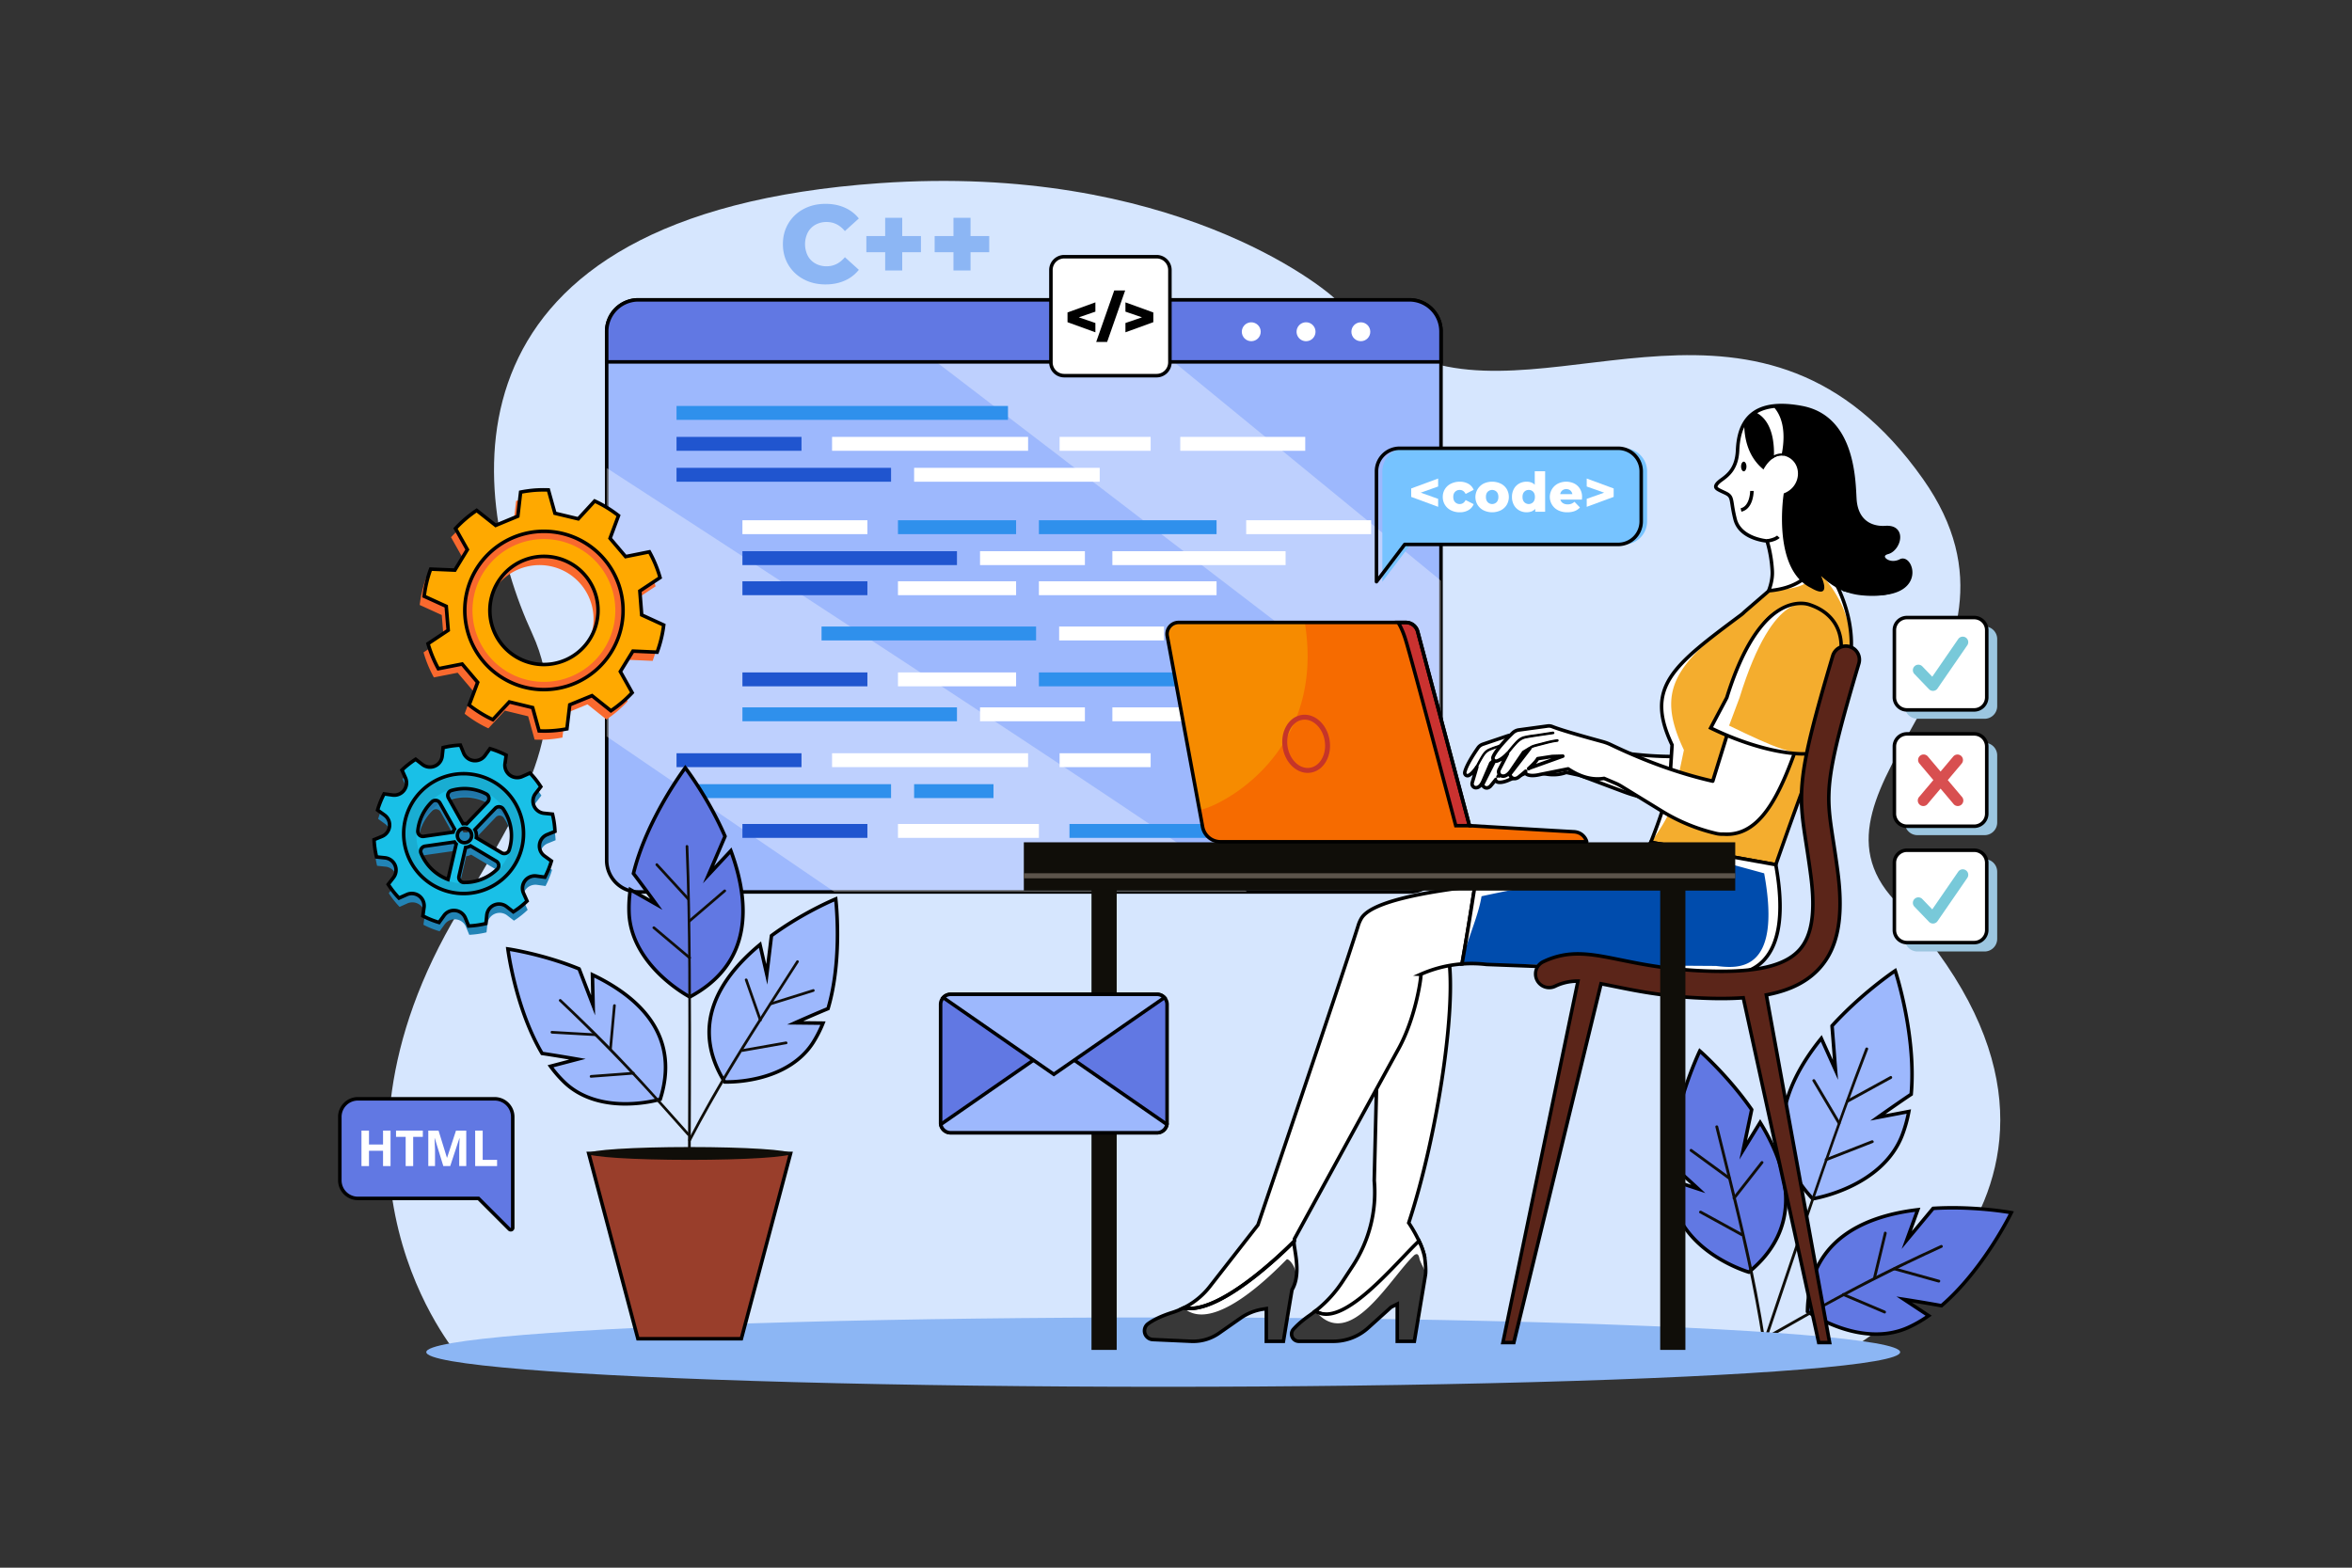 <svg xmlns="http://www.w3.org/2000/svg" viewBox="0 0 4680 3120"><rect x="0" y="0" width="4680" height="3120" fill="#333333" stroke="none"/><defs><style>.cls-1{isolation:isolate;}.cls-14,.cls-2,.cls-30{fill:#fff;}.cls-2{opacity:0;}.cls-3{fill:#d6e6fe;}.cls-4{fill:#2284b6;}.cls-5{opacity:0.16;}.cls-6{fill:#182e62;}.cls-7{fill:#19c0e7;}.cls-8{fill:#184462;}.cls-35,.cls-9{fill:#9db8fd;}.cls-10{fill:#100e09;}.cls-11,.cls-29{fill:#6178e3;}.cls-12{opacity:0.83;}.cls-13{opacity:0.4;}.cls-15{fill:#2f90ec;}.cls-16{fill:#2055cf;}.cls-17{fill:#8cb6f4;}.cls-18{fill:#ffab87;}.cls-19{mix-blend-mode:multiply;}.cls-20{fill:#383838;}.cls-21{fill:#f4ad2e;}.cls-22{fill:#004cad;}.cls-23{fill:#5b2519;}.cls-24{fill:#5c544b;}.cls-25{fill:#f66b00;}.cls-26{fill:#f68b00;}.cls-27{fill:#ca3230;}.cls-28{fill:#c53529;}.cls-29,.cls-30,.cls-31,.cls-32,.cls-33,.cls-35{fill-rule:evenodd;}.cls-31{fill:#9cc6e0;}.cls-32{fill:#78c9d9;}.cls-33{fill:#d84f50;}.cls-34{fill:#993e2b;}.cls-36{fill:#f9692e;}.cls-37{fill:#ff742e;}.cls-38{fill:#ffa900;}.cls-39{fill:#76c3ff;}</style></defs><title>02</title><g class="cls-1"><g id="_02" data-name="02"><rect id="_02-2" data-name="02" class="cls-2" width="4680" height="3120"/><path class="cls-3" d="M3826.6,953.62c-316.45-448.83-734.4-123.33-1015.39-244.94-49.65-21.47-99.47-56-149.34-109-28.07-29.81-333.75-275.48-911.42-235.18C866.28,426.14,927.43,975,1059,1261c83.08,180.55-22,345.46-145.73,551.64-314.45,524.2-4.9,878.4-2,885.23,203,0,2760.28-6.1,2760.28-6.44,1.14-2.74,622.37-338.33,98.86-898.84C3556.05,1563.1,4088.37,1324.9,3826.6,953.62Z"/><path class="cls-4" d="M1100.54,1637.8l-16.82-1.74a24.52,24.52,0,0,1-16.85-39.42l10.41-13.42a178.4,178.4,0,0,0-21.49-27.27l-15.45,6.91a24.51,24.51,0,0,1-34.3-25.71l2.29-16.77a178,178,0,0,0-32.2-13l-10,13.76a24.52,24.52,0,0,1-42.56-5.12l-6.39-15.66q-8.64.42-17.31,1.65t-17.08,3.28l-1.74,16.82A24.52,24.52,0,0,1,841.67,1539l-13.42-10.41A179,179,0,0,0,801,1550.07l6.92,15.45a24.53,24.53,0,0,1-25.71,34.31l-16.78-2.3a178.77,178.77,0,0,0-13,32.2l13.76,10a24.52,24.52,0,0,1-5.11,42.56l-15.66,6.39q.41,8.64,1.64,17.31t3.28,17.08l16.82,1.74A24.52,24.52,0,0,1,784,1764.19l-10.41,13.42a179,179,0,0,0,21.49,27.27l15.46-6.92a24.52,24.52,0,0,1,34.3,25.71l-2.3,16.78a178.77,178.77,0,0,0,32.2,13l10-13.76a24.52,24.52,0,0,1,42.56,5.12l6.39,15.65q8.64-.4,17.32-1.64t17.07-3.28l1.74-16.82a24.52,24.52,0,0,1,39.42-16.85l13.42,10.41a179,179,0,0,0,27.27-21.49l-6.91-15.45a24.52,24.52,0,0,1,25.71-34.31l16.77,2.3a178,178,0,0,0,13-32.2l-13.76-10a24.52,24.52,0,0,1,5.12-42.56l15.66-6.39q-.42-8.64-1.65-17.31T1100.54,1637.8Zm-201.12-47.06a95.52,95.52,0,0,1,12.79-2.75,93,93,0,0,1,56.36,9.61,10.23,10.23,0,0,1,2.72,16.14l-41.52,43.37a24,24,0,0,0-7.48-.19l-28.84-51.42A10.18,10.18,0,0,1,899.42,1590.74Zm-66.87,80.2a93.47,93.47,0,0,1,28-57.65,10.2,10.2,0,0,1,16,2.38l29.06,51.82a23.66,23.66,0,0,0-2.85,6.2l-58.57,8.38A10.2,10.2,0,0,1,832.55,1670.94Zm60.1,96.9a93.54,93.54,0,0,1-53.72-52.28,10.21,10.21,0,0,1,8-13.93l58.57-8.38c.39.61.82,1.22,1.28,1.81a24.76,24.76,0,0,0,2.11,2.33Zm97.88-20.49a93,93,0,0,1-51.85,25.49,94.34,94.34,0,0,1-14.45.94,10.19,10.19,0,0,1-9.78-12.5L927.66,1704a23.48,23.48,0,0,0,9.72-3.12l51.18,30.46A10.18,10.18,0,0,1,990.53,1747.35Zm23.75-38.14a10.2,10.2,0,0,1-14.92,5.58l-50.6-30.12a23.65,23.65,0,0,0-2.71-16l40.59-42.41a10.21,10.21,0,0,1,15.78,1.27,93.54,93.54,0,0,1,11.86,81.67Z"/><g class="cls-5"><path class="cls-6" d="M943.54,1562.57a119.23,119.23,0,1,0,99.75,135.94A119.35,119.35,0,0,0,943.54,1562.57ZM1020,1694.94A95.69,95.69,0,1,1,940,1585.83,95.81,95.81,0,0,1,1020,1694.94Z"/></g><path class="cls-7" d="M1099.37,1620.27l-16.82-1.74a24.52,24.52,0,0,1-16.86-39.42l10.42-13.42a178.53,178.53,0,0,0-21.49-27.27l-15.46,6.91a24.52,24.52,0,0,1-34.3-25.71l2.3-16.77a178,178,0,0,0-32.2-13l-10,13.76a24.53,24.53,0,0,1-42.57-5.12L916,1482.86q-8.62.42-17.31,1.65t-17.07,3.28l-1.74,16.82a24.52,24.52,0,0,1-39.42,16.85l-13.42-10.41a178.47,178.47,0,0,0-27.27,21.48l6.91,15.46a24.52,24.52,0,0,1-25.71,34.3L764.24,1580a178,178,0,0,0-13,32.2l13.76,10a24.52,24.52,0,0,1-5.12,42.56l-15.66,6.39q.42,8.64,1.65,17.31t3.28,17.08l16.82,1.74a24.52,24.52,0,0,1,16.85,39.41l-10.41,13.43a178.39,178.39,0,0,0,21.48,27.26l15.46-6.91a24.52,24.52,0,0,1,34.3,25.71l-2.29,16.78a178.77,178.77,0,0,0,32.2,13l10-13.76a24.52,24.52,0,0,1,42.56,5.11l6.39,15.66q8.64-.4,17.31-1.64t17.08-3.28l1.74-16.82A24.52,24.52,0,0,1,1008,1804.3l13.43,10.42a178.46,178.46,0,0,0,27.26-21.49l-6.91-15.46a24.52,24.52,0,0,1,25.71-34.3l16.78,2.3a178.77,178.77,0,0,0,13-32.2l-13.76-10a24.53,24.53,0,0,1,5.11-42.57l15.66-6.39q-.4-8.62-1.64-17.31T1099.37,1620.27Zm-201.13-47.06a93.54,93.54,0,0,1,69.15,6.86,10.22,10.22,0,0,1,2.73,16.14l-41.52,43.37a23.76,23.76,0,0,0-7.48-.19L892.28,1588A10.18,10.18,0,0,1,898.24,1573.21Zm-66.87,80.2a93.46,93.46,0,0,1,28-57.65,10.19,10.19,0,0,1,16,2.38L904.4,1650a23.87,23.87,0,0,0-2.86,6.2L843,1664.54A10.21,10.21,0,0,1,831.37,1653.41Zm60.11,96.9A93.52,93.52,0,0,1,837.75,1698a10.21,10.21,0,0,1,8-13.92l58.57-8.38c.4.61.83,1.22,1.29,1.81a24.67,24.67,0,0,0,2.1,2.33Zm18.7-89.59A14.26,14.26,0,1,1,922.11,1677,14.27,14.27,0,0,1,910.18,1660.72Zm79.18,69.1a93.64,93.64,0,0,1-66.31,26.43,10.2,10.2,0,0,1-9.78-12.5l13.21-57.27a23.52,23.52,0,0,0,9.73-3.12l51.17,30.46A10.18,10.18,0,0,1,989.36,1729.82Zm23.74-38.14a10.19,10.19,0,0,1-14.91,5.58l-50.6-30.12a23.71,23.71,0,0,0-2.72-16l40.6-42.41a10.2,10.2,0,0,1,15.77,1.27,93.54,93.54,0,0,1,11.86,81.67Z"/><g class="cls-5"><path class="cls-8" d="M942.36,1545A119.22,119.22,0,1,0,1042.11,1681,119.36,119.36,0,0,0,942.36,1545Zm76.49,132.36a95.69,95.69,0,1,1-80.06-109.1A95.8,95.8,0,0,1,1018.85,1677.4Z"/></g><path d="M930.19,1846.52l-7.32-18a21,21,0,0,0-36.49-4.39L875,1839.94l-2.37-.69A182.68,182.68,0,0,1,839.77,1826l-2.19-1.14,2.64-19.21a21,21,0,0,0-29.41-22l-17.71,7.92-1.7-1.78a183.8,183.8,0,0,1-21.91-27.8l-1.33-2.09,11.92-15.37a21,21,0,0,0-14.44-33.79l-19.29-2-.58-2.41c-1.38-5.74-2.51-11.6-3.34-17.4s-1.39-11.74-1.67-17.64l-.12-2.48,18-7.32A21,21,0,0,0,763,1625l-15.76-11.41.7-2.37a181.91,181.91,0,0,1,13.22-32.83l1.14-2.19,19.22,2.64a21,21,0,0,0,22-29.41l-7.92-17.71,1.78-1.7a182.81,182.81,0,0,1,27.8-21.91l2.08-1.33,15.38,11.92a21,21,0,0,0,33.79-14.44l2-19.29,2.4-.58c5.75-1.38,11.6-2.51,17.41-3.34s11.74-1.39,17.64-1.67l2.47-.12,7.33,18a21,21,0,0,0,36.48,4.38l11.41-15.76,2.37.7a182.3,182.3,0,0,1,32.84,13.22l2.18,1.14-2.63,19.22a21,21,0,0,0,29.4,22l17.71-7.92,1.71,1.78a182.62,182.62,0,0,1,21.9,27.8l1.34,2.08-11.93,15.38a21,21,0,0,0,14.45,33.78l19.28,2,.58,2.4c1.39,5.75,2.51,11.6,3.34,17.41s1.4,11.73,1.68,17.64l.12,2.47-18,7.32a21,21,0,0,0-4.39,36.49l15.76,11.41-.69,2.37a183.08,183.08,0,0,1-13.23,32.84l-1.14,2.18-19.21-2.63a21,21,0,0,0-22,29.4l7.92,17.71-1.78,1.71a182.7,182.7,0,0,1-27.81,21.9l-2.08,1.34-15.37-11.93a21,21,0,0,0-33.79,14.45l-2,19.28-2.41.58c-5.74,1.39-11.6,2.51-17.4,3.34s-11.74,1.4-17.64,1.68Zm-26.91-38a29.23,29.23,0,0,1,3.47.21,27.67,27.67,0,0,1,22.6,17.23l5.45,13.35c4.86-.3,9.74-.79,14.51-1.48s9.6-1.57,14.35-2.65l1.49-14.34a28,28,0,0,1,45-19.26l11.45,8.88a174.85,174.85,0,0,0,22.89-18l-5.9-13.19A28,28,0,0,1,1068,1740l14.31,2a175.21,175.21,0,0,0,10.89-27l-11.74-8.5a28,28,0,0,1,5.84-48.64l13.35-5.44c-.3-4.87-.79-9.74-1.48-14.52s-1.57-9.6-2.65-14.35l-14.34-1.48a28,28,0,0,1-19.26-45l8.88-11.46a174.09,174.09,0,0,0-18-22.88l-13.19,5.9a28,28,0,0,1-39.2-29.38l2-14.32a176.63,176.63,0,0,0-27-10.89l-8.5,11.75a28,28,0,0,1-48.64-5.85l-5.44-13.35c-4.87.3-9.74.8-14.52,1.48s-9.59,1.58-14.35,2.66L883.4,1505a28,28,0,0,1-45,19.26l-11.45-8.89a175.78,175.78,0,0,0-22.88,18l5.9,13.19a28,28,0,0,1-29.38,39.2l-14.32-2a176.63,176.63,0,0,0-10.89,27l11.75,8.5a28,28,0,0,1-5.85,48.64l-13.35,5.45c.3,4.87.8,9.74,1.48,14.52s1.58,9.59,2.66,14.34l14.34,1.49a28,28,0,0,1,19.26,45l-8.89,11.45a176.55,176.55,0,0,0,18,22.89l13.19-5.9a28,28,0,0,1,39.2,29.38l-2,14.31a175.62,175.62,0,0,0,27,10.89l8.5-11.74A27.63,27.63,0,0,1,903.28,1808.48Zm20.9-48.73H923A13.7,13.7,0,0,1,909.86,1743l13.78-59.73,2.52-.23a20,20,0,0,0,8.28-2.66l1.79-1,52.94,31.51a13.65,13.65,0,0,1,6.62,10.21,13.45,13.45,0,0,1-4,11.31,96.15,96.15,0,0,1-53.8,26.44A98.59,98.59,0,0,1,924.18,1759.75Zm5.17-70.14-12.67,54.93a6.7,6.7,0,0,0,6.42,8.21,91.56,91.56,0,0,0,13.91-.91,89.23,89.23,0,0,0,49.9-24.52h0a6.53,6.53,0,0,0,1.93-5.48,6.68,6.68,0,0,0-3.25-5l-49.48-29.45A26.82,26.82,0,0,1,929.35,1689.61ZM894,1755l-3.74-1.41a97.17,97.17,0,0,1-55.74-54.25,13.7,13.7,0,0,1,10.77-18.7l60.79-8.71,1.21,1.89c.37.56.73,1.06,1.1,1.54a20.7,20.7,0,0,0,1.8,2l1.41,1.37Zm8.73-75.52-56.45,8.09a6.7,6.7,0,0,0-5.27,9.14,90.13,90.13,0,0,0,48,48.83l14.91-64.63c-.36-.4-.7-.81-1-1.22Zm100.68,22.72a13.7,13.7,0,0,1-7-1.93l-52.69-31.37.43-2.39a20.11,20.11,0,0,0-2.31-13.62l-1.29-2.27,42.4-44.3a13.72,13.72,0,0,1,21.19,1.7,97,97,0,0,1,12.3,84.74,13.58,13.58,0,0,1-8.18,8.56A13.85,13.85,0,0,1,1003.4,1702.2Zm-52-36.89,48.62,28.94a6.69,6.69,0,0,0,9.8-3.66h0a90.06,90.06,0,0,0-11.42-78.6,6.7,6.7,0,0,0-10.36-.83l-38.89,40.62A27.19,27.19,0,0,1,951.36,1665.31Zm-27.08,15.33a17.79,17.79,0,0,1-17.56-20.45h0a17.76,17.76,0,1,1,35.1,5.39A17.79,17.79,0,0,1,924.28,1680.64Zm-14.1-19.92,3.46.53a10.75,10.75,0,1,0,21.26,3.26,10.75,10.75,0,0,0-21.26-3.26Zm-68.68,7.43a13.72,13.72,0,0,1-13.61-15.09,97,97,0,0,1,29.05-59.82,13.69,13.69,0,0,1,21.44,3.19l30.1,53.67-1.15,1.77a20.09,20.09,0,0,0-2.43,5.28l-.63,2.15-60.8,8.71A14.61,14.61,0,0,1,841.5,1668.15Zm24.9-71.73a6.59,6.59,0,0,0-4.59,1.85,90,90,0,0,0-27,55.49h0a6.71,6.71,0,0,0,7.63,7.32l56.45-8.09a27.69,27.69,0,0,1,1.43-3.08l-28.08-50.06a6.69,6.69,0,0,0-4.9-3.36A6.55,6.55,0,0,0,866.4,1596.42Zm63.42,46.95L928,1643a20.09,20.09,0,0,0-6.38-.16l-2.35.31-30-53.49a13.66,13.66,0,0,1-.73-11.94,13.47,13.47,0,0,1,8.77-7.89h0a97.59,97.59,0,0,1,13.27-2.85A96.09,96.09,0,0,1,969,1577a13.71,13.71,0,0,1,3.63,21.66Zm-5.56-7.69a28.53,28.53,0,0,1,3.06.17l40.27-42.06a6.64,6.64,0,0,0,1.76-5.69,6.75,6.75,0,0,0-3.58-4.93,89.17,89.17,0,0,0-54.23-9.24,90.13,90.13,0,0,0-12.33,2.64h0a6.54,6.54,0,0,0-4.23,3.82,6.73,6.73,0,0,0,.35,5.87l27.74,49.45C923.46,1635.69,923.86,1635.68,924.26,1635.68Z"/><path d="M922.71,1781.81a122.73,122.73,0,1,1,121.1-104.11,122.93,122.93,0,0,1-121.1,104.11Zm-.27-238.47a115.72,115.72,0,1,0,17.63,1.35A115.91,115.91,0,0,0,922.44,1543.34Z"/><path class="cls-9" d="M3645.41,2041.7v0l6.86,87.61L3624,2066.6c-71.54,88.34-121.87,207.79-17.07,319.29,0,0,137.13-21.44,177.83-126.07a269.71,269.71,0,0,0,13.38-47.66l-61.78,11.75c.91-.65,37.64-26.77,66.47-46.06,10.63-118.64-31.77-245.88-31.77-245.88S3705.58,1975.43,3645.41,2041.7Z"/><path d="M3605.68,2389.64l-1.27-1.35c-48.37-51.46-68-109.09-58.5-171.26,7.49-48.74,32.85-100.1,75.4-152.64l3.58-4.41,22.31,49.58-5.31-68,.21-1.44.71-.81c59.78-65.83,125.69-109.86,126.35-110.3l3.81-2.52,1.44,4.33c.43,1.28,42.5,129.3,31.94,247.3l-.15,1.67-1.39.93c-18.3,12.24-39.77,27.23-53.22,36.7l51-9.69-.95,5a273.77,273.77,0,0,1-13.56,48.28c-9.48,24.38-24.92,46.31-45.87,65.17-16.7,15-36.91,28.15-60.08,39-39.37,18.44-73.18,23.87-74.6,24.09Zm17.5-316.39c-39.6,50-63.27,98.71-70.35,144.84-9.12,59.39,9.52,114.57,55.4,164a309.87,309.87,0,0,0,71.07-23.28c35.28-16.55,81.65-47.38,102.23-100.29a262.22,262.22,0,0,0,12.2-42l-72.3,13.75,12.93-9.26c.33-.24,36.27-25.8,65.16-45.18,8.84-103.73-23.14-215-30.34-238.35-14.78,10.3-69.54,49.92-120.17,105.41l8.3,106.16Z"/><path class="cls-10" d="M3711.78,2086.53c-15.47,40-30.21,80.3-44.71,120.67-58.37,162.54-113,326.43-168,490.14-1.16,3.46,4.21,5.28,5.37,1.82q21.28-63.36,42.6-126.72c54.58-162,108.41-324.61,170.08-484.09C3718.46,2085,3713.09,2083.14,3711.78,2086.53Z"/><path class="cls-10" d="M3761.07,2141.79l-86.39,47.39c-3.2,1.75-.7,6.84,2.5,5.08l86.4-47.39C3766.77,2145.12,3764.28,2140,3761.07,2141.79Z"/><path class="cls-10" d="M3611.69,2149.27c-1.85-3.12-6.94-.63-5.08,2.51l50.27,84.76c1.85,3.12,6.94.63,5.08-2.51Z"/><path class="cls-10" d="M3724.22,2269.53l-91.77,35.91c-3.4,1.33-.87,6.4,2.51,5.08l91.76-35.9C3730.12,2273.28,3727.59,2268.21,3724.22,2269.53Z"/><path class="cls-11" d="M3468.64,2288.71l16.86-80.32v0c-47.78-68.6-103.25-116.72-103.25-116.72s-54.53,112.76-58.93,223.93c24.38,21.32,55.27,49.92,56,50.63l-55.8-18.29a251.94,251.94,0,0,0,6.67,45.75c25.13,101.8,149.57,138.12,149.57,138.12,110.46-90.71,78.18-207.38,22.52-297.79Z"/><path d="M3480.59,2535.66l-1.78-.51c-1.29-.38-32-9.47-66.26-31.3-31.79-20.23-72.47-55.63-85.73-109.34a255.87,255.87,0,0,1-6.77-46.39l-.29-5.12,45.35,14.86c-11.34-10.39-28.93-26.38-44.09-39.65l-1.26-1.1.06-1.67c4.38-110.61,58.74-224.18,59.28-225.31l2-4.12,3.46,3c.56.48,56.34,49.19,103.82,117.36l.54.78.12,1.45-.11.5-12.73,60.66,26.12-42.44,3,4.84c33.12,53.81,50.47,104.45,51.55,150.54,1.39,58.81-23.79,109.88-74.83,151.79Zm-153.21-182.8a244.83,244.83,0,0,0,6.24,40c12.69,51.4,51.88,85.48,82.53,105a289.67,289.67,0,0,0,62.87,30c48.32-40.25,72.14-89,70.82-145-1-43.44-17-91.25-47.55-142.16l-41.21,67,20.68-98.53c-40-57.06-85.55-100.11-98.32-111.73-9.72,21.38-52.29,120-56.55,216.64,24.5,21.48,54.57,49.34,54.85,49.6l11.63,10.84Z"/><path class="cls-10" d="M3495.76,2571.54c-21.34-110.85-50.05-220.07-76.94-329.66-.86-3.53-6.42-2.41-5.55,1.14q12.06,49.13,24.34,98.2c27.18,109.56,52.69,219.42,69.8,331.07.55,3.61,6.1,2.47,5.55-1.13Q3505.3,2621.19,3495.76,2571.54Z"/><path class="cls-10" d="M3442.64,2342.64l-76.16-55.59c-3-2.16-6.12,2.55-3.18,4.69l76.16,55.59C3442.41,2349.49,3445.57,2344.79,3442.64,2342.64Z"/><path class="cls-10" d="M3503.67,2311.93q-27.78,35.49-55.57,71c-2.25,2.88,2.46,6,4.69,3.18q27.78-35.49,55.57-71C3510.61,2312.23,3505.9,2309.08,3503.67,2311.93Z"/><path class="cls-10" d="M3467.64,2455l-82.36-45.18c-3.18-1.75-6.37,2.93-3.18,4.68l82.35,45.19C3467.63,2461.41,3470.83,2456.73,3467.64,2455Z"/><path class="cls-11" d="M3846.57,2404.89h0L3794.05,2468l22-60.37c-105.43,12.49-216.94,59.61-219.49,202.51,0,0,105.72,75,201.13,31.52a250.56,250.56,0,0,0,40-23.16l-49-32.4c1,.16,42.63,6.62,74.48,12.5,84.43-72.45,139-185.21,139-185.21S3930,2399.76,3846.57,2404.89Z"/><path d="M3733.17,2658.63c-27.45,0-53-6.18-73-13.13-38.38-13.32-64.57-31.74-65.66-32.52l-1.51-1.07,0-1.85c1.17-66,25.58-117.47,72.55-152.89,36.8-27.75,87.28-45.6,150-53l5.65-.67-17.06,46.83,39.87-47.91,1.14-.91,1.12-.08c82.93-5.1,155.74,8.4,156.47,8.54l4.49.85-2,4.11c-.55,1.14-55.84,114.25-139.85,186.35l-1.27,1.09-1.64-.31c-19.89-3.67-43.3-7.52-58.46-10l39.81,26.33-4.2,2.95a255.21,255.21,0,0,1-40.57,23.49C3777.1,2654.88,3754.55,2658.63,3733.17,2658.63Zm-133.08-50.33a289.06,289.06,0,0,0,62.58,30.65c34.34,11.9,85.39,21.48,133.56-.48a244.4,244.4,0,0,0,35.21-19.92l-57.93-38.31,15.73,2.39c.38.06,40.75,6.32,72.94,12.22,73.1-63.32,124-157.93,134.74-178.82-17-2.8-79.09-11.83-148.63-7.73l-64.41,77.37,26.92-73.87c-58.87,7.66-106.28,24.8-141,51C3625.11,2496.48,3601.66,2545.44,3600.09,2608.3Z"/><path class="cls-10" d="M3861.71,2478c-28.56,13.09-57,26.37-85.3,40.07-89,43.1-175.06,91.59-260.93,140.56-3.15,1.8-.66,6.89,2.51,5.08q40.94-23.34,82-46.5,129.42-72.6,264.23-134.13C3867.54,2481.51,3865,2476.44,3861.71,2478Z"/><path class="cls-10" d="M3858.83,2547.07l-88.69-24.6c-3.5-1-5.33,4.39-1.82,5.36l88.69,24.6C3860.51,2553.4,3862.34,2548,3858.83,2547.07Z"/><path class="cls-10" d="M3748.72,2453.17q-10.8,44.73-21.61,89.46c-.85,3.52,4.51,5.36,5.37,1.82l21.6-89.46C3754.93,2451.47,3749.57,2449.62,3748.72,2453.17Z"/><path class="cls-10" d="M3750.93,2608.52c-27.41-11.57-54.75-23.31-82.15-34.88-3.37-1.42-5.16,4-1.82,5.36,27.4,11.58,54.74,23.31,82.14,34.88C3752.47,2615.3,3754.26,2609.93,3750.93,2608.52Z"/><path class="cls-9" d="M2804.45,596.74H1270a62.82,62.82,0,0,0-62.83,62.83V1712.28a62.84,62.84,0,0,0,62.83,62.84H2804.45a62.85,62.85,0,0,0,62.84-62.84V659.57A62.83,62.83,0,0,0,2804.45,596.74Z"/><path d="M2804.45,1778.62H1270a66.41,66.41,0,0,1-66.33-66.34V659.57A66.4,66.4,0,0,1,1270,593.24H2804.45a66.41,66.41,0,0,1,66.34,66.33V1712.28A66.42,66.42,0,0,1,2804.45,1778.62ZM1270,600.24a59.4,59.4,0,0,0-59.33,59.33V1712.28a59.4,59.4,0,0,0,59.33,59.34H2804.45a59.41,59.41,0,0,0,59.34-59.34V659.57a59.41,59.41,0,0,0-59.34-59.33Z"/><g class="cls-12"><g class="cls-13"><polygon class="cls-14" points="1701.52 596.74 2867.29 1489.04 2867.29 1155.74 2184.9 596.74 1701.52 596.74"/></g><g class="cls-13"><path class="cls-14" d="M1207.16,1465.71l453.26,309.41h821.31c-134.18-105.36-1274.57-843.73-1274.57-843.73Z"/></g></g><path class="cls-11" d="M2804.45,596.74H1270a62.82,62.82,0,0,0-62.83,62.83v60.71H2867.29V659.57A62.83,62.83,0,0,0,2804.45,596.74Z"/><path d="M2870.79,723.78H1203.67V659.57A66.4,66.4,0,0,1,1270,593.24H2804.45a66.41,66.41,0,0,1,66.34,66.33Zm-1660.12-7H2863.79V659.57a59.41,59.41,0,0,0-59.34-59.33H1270a59.4,59.4,0,0,0-59.33,59.33Z"/><circle class="cls-14" cx="2489.76" cy="660.25" r="18.8" transform="translate(926.98 2707.82) rotate(-67.5)"/><path class="cls-14" d="M2598.77,641.44a18.81,18.81,0,1,0,18.8,18.81A18.81,18.81,0,0,0,2598.77,641.44Z"/><circle class="cls-14" cx="2707.78" cy="660.25" r="18.8"/><rect class="cls-15" x="1346.14" y="807.94" width="659.53" height="27.64"/><rect class="cls-16" x="1346.14" y="869.49" width="248.67" height="27.66"/><rect class="cls-14" x="1655.64" y="869.49" width="390.05" height="27.66"/><rect class="cls-14" x="1818.91" y="931.08" width="369.28" height="27.64"/><rect class="cls-14" x="2108.39" y="869.49" width="181.18" height="27.66"/><rect class="cls-14" x="2348.5" y="869.49" width="248.66" height="27.66"/><rect class="cls-16" x="1346.14" y="931.08" width="426.88" height="27.64"/><rect class="cls-16" x="1346.14" y="1499.11" width="248.67" height="27.64"/><rect class="cls-14" x="1655.64" y="1499.11" width="390.05" height="27.64"/><rect class="cls-15" x="1818.91" y="1560.68" width="157.96" height="27.64"/><rect class="cls-14" x="2108.39" y="1499.11" width="181.18" height="27.64"/><rect class="cls-15" x="1346.14" y="1560.68" width="426.88" height="27.64"/><rect class="cls-14" x="1477.27" y="1035.39" width="248.67" height="27.64"/><rect class="cls-15" x="1786.77" y="1035.39" width="235.06" height="27.64"/><rect class="cls-14" x="1950.06" y="1096.97" width="208.67" height="27.65"/><rect class="cls-14" x="2213.4" y="1096.97" width="344.68" height="27.65"/><rect class="cls-15" x="2067.19" y="1035.39" width="353.51" height="27.64"/><rect class="cls-16" x="1477.27" y="1156.87" width="248.67" height="27.64"/><rect class="cls-14" x="1786.77" y="1156.87" width="235.06" height="27.64"/><rect class="cls-14" x="2067.19" y="1156.87" width="353.51" height="27.64"/><rect class="cls-14" x="2479.65" y="1035.39" width="248.66" height="27.64"/><rect class="cls-16" x="1477.27" y="1096.97" width="426.9" height="27.65"/><rect class="cls-16" x="1477.27" y="1639.87" width="248.67" height="27.64"/><rect class="cls-14" x="1786.77" y="1639.87" width="280.42" height="27.64"/><rect class="cls-15" x="2128.04" y="1639.87" width="464.62" height="27.64"/><rect class="cls-14" x="1950.06" y="1407.8" width="208.67" height="27.64"/><rect class="cls-14" x="2213.4" y="1407.8" width="344.68" height="27.64"/><rect class="cls-16" x="1477.27" y="1338.26" width="248.67" height="27.64"/><rect class="cls-14" x="1786.77" y="1338.26" width="235.06" height="27.64"/><rect class="cls-15" x="2067.19" y="1338.26" width="353.51" height="27.64"/><rect class="cls-15" x="1477.27" y="1407.8" width="426.9" height="27.64"/><rect class="cls-14" x="2107.47" y="1246.93" width="208.66" height="27.65"/><rect class="cls-15" x="1634.71" y="1246.93" width="426.89" height="27.65"/><ellipse class="cls-17" cx="2314.57" cy="2690.98" rx="1466.35" ry="69.02"/><path class="cls-18" d="M3333.75,1505.56c-70.11.4-142.42-10.32-216.46-29.68a87.26,87.26,0,0,0-15.55-2.62c-20.51-1.52-75.59-5.81-93.81-9.39a15.8,15.8,0,0,0-8.15.59l-49.17,16.64a19.67,19.67,0,0,0-9.85,7.39c-7.4,10.63-23.3,34.64-26.17,48.48a5.56,5.56,0,0,0,7.74,6.26c3.92-1.81,9.32-6.35,16.27-16.61l-9.15,30.9c-1.33,4.48,1.42,9.45,6.06,10.07s10.35-1.61,15.34-12.84l15.49-36,9.53-8.68-25.17,50.06a4.07,4.07,0,0,0,.71,4.68c2.57,2.65,7.64,5.85,14.11-.16,0,0,5.12-5.93,11-13.44-1.67,6.14,9.26,8.94,27.27.48l46.44-19c23,9.44,45.26,12.25,66.37,4.5l22.14,4.79a74.4,74.4,0,0,1,10.35,3l80.44,30.18a328.07,328.07,0,0,0,102.64,20.67,45.17,45.17,0,1,0,1.58-90.31ZM2985,1542.75a31.49,31.49,0,0,0-4.19,3c5.63-7.55,11-15.6,12.62-20.6l23.47-8.37a18.68,18.68,0,0,1,2.32-.68l17.39-3.89Z"/><path class="cls-14" d="M3333.75,1505.56c-70.11.4-142.42-10.32-216.46-29.68a87.26,87.26,0,0,0-15.55-2.62c-20.51-1.52-75.59-5.81-93.81-9.39a15.8,15.8,0,0,0-8.15.59l-49.17,16.64a19.67,19.67,0,0,0-9.85,7.39c-7.4,10.63-23.3,34.64-26.17,48.48a5.56,5.56,0,0,0,7.74,6.26c3.92-1.81,9.32-6.35,16.27-16.61l-9.15,30.9c-1.33,4.48,1.42,9.45,6.06,10.07s10.35-1.61,15.34-12.84l15.49-36,9.53-8.68-25.17,50.06a4.07,4.07,0,0,0,.71,4.68c2.57,2.65,7.64,5.85,14.11-.16,0,0,5.12-5.93,11-13.44-1.67,6.14,9.26,8.94,27.27.48l46.44-19c23,9.44,45.26,12.25,66.37,4.5l22.14,4.79a74.4,74.4,0,0,1,10.35,3l80.44,30.18a328.07,328.07,0,0,0,102.64,20.67,45.17,45.17,0,1,0,1.58-90.31ZM2985,1542.75a31.49,31.49,0,0,0-4.19,3c5.63-7.55,11-15.6,12.62-20.6l23.47-8.37a18.68,18.68,0,0,1,2.32-.68l17.39-3.89Z"/><path d="M3333.94,1599.41c-.63,0-1.27,0-1.9,0a331.08,331.08,0,0,1-103.73-20.89l-80.45-30.18a70,70,0,0,0-9.85-2.9l-21.17-4.57c-19.94,7-41.75,5.59-66.6-4.36l-45,18.47c-13.08,6.12-24.39,7.3-29.61,3.1-4.19,5.19-7.38,8.89-7.42,8.94a2.37,2.37,0,0,1-.27.28c-6.26,5.82-13.37,5.83-19,0a7.22,7.22,0,0,1-1-1.32c-4.52,4.81-9.2,5.57-12.82,5.1a10.7,10.7,0,0,1-7.55-4.84,11.68,11.68,0,0,1-1.41-9.69l4.35-14.69a27.47,27.47,0,0,1-6.63,4.57,8.94,8.94,0,0,1-9.38-1.11,9.1,9.1,0,0,1-3.26-9c2.91-14.08,18-37.23,26.72-49.77a22.92,22.92,0,0,1,11.6-8.7l49.17-16.65a19.32,19.32,0,0,1,10-.7c17.83,3.5,71.25,7.69,93.39,9.33a91.37,91.37,0,0,1,16.17,2.72c76.49,20,149,30,215.56,29.57h.28a48.68,48.68,0,0,1-.07,97.35Zm-217.34-65.72a3.81,3.81,0,0,1,.74.08l22.14,4.79a76.56,76.56,0,0,1,10.84,3.18l80.44,30.19a324.66,324.66,0,0,0,101.55,20.45,41.68,41.68,0,1,0,1.7-83.32h-.24c-67.18.38-140.29-9.64-217.37-29.79a82.81,82.81,0,0,0-14.92-2.52c-22.27-1.65-76-5.87-94.22-9.45a12.48,12.48,0,0,0-6.36.47l-49.16,16.65a16,16,0,0,0-8.1,6.07c-6.78,9.74-22.85,33.85-25.62,47.19a2.11,2.11,0,0,0,.76,2.14,1.93,1.93,0,0,0,2.08.24c2.93-1.36,7.88-5.13,14.84-15.4a3.5,3.5,0,0,1,6.25,2.95l-9.15,30.9a4.79,4.79,0,0,0,.57,3.9,3.7,3.7,0,0,0,2.6,1.71c5.37.71,9.32-5.47,11.69-10.79l15.47-35.92a3.44,3.44,0,0,1,.86-1.21l9.53-8.67a3.5,3.5,0,0,1,5.48,4.16l-25.18,50a.59.59,0,0,0,.1.67c2.89,3,5.69,2.93,9.08-.15.83-1,5.52-6.47,10.76-13.17a3.49,3.49,0,0,1,4.32-1,2,2,0,0,1,.32.18l-.06-.06a3.5,3.5,0,0,1-.39-4.63c8.46-11.33,11.25-16.89,12.1-19.56a3.49,3.49,0,0,1,2.16-2.24l23.46-8.37a23.64,23.64,0,0,1,2.73-.79l17.39-3.89a3.5,3.5,0,0,1,2.55,6.42l-51.6,30.58a28.76,28.76,0,0,0-3.75,2.64,2.5,2.5,0,1,0-3.1,3.76,1.09,1.09,0,0,0,0,.31c.62,1.1,7.82,3,22.46-3.91l.16-.07,46.43-19a3.5,3.5,0,0,1,2.66,0c24.12,9.91,45,11.37,63.83,4.46A3.59,3.59,0,0,1,3116.6,1533.69Zm-120.5-5.84a47.38,47.38,0,0,1-3.07,6.05l21-12.44Z"/><g class="cls-19"><path d="M3011.5,1472.26a2.5,2.5,0,0,0-.85.15l-26,9.3c-2.26.81-4.63,1.59-6.91,2.35a132.74,132.74,0,0,0-16.63,6.36c-6.9,3.38-10.84,9.32-14.59,15.62-4,6.77-7.95,14.06-11.63,21.67a2.12,2.12,0,0,0,.07,2.1,2.49,2.49,0,0,0,2.12,1.11,2.46,2.46,0,0,0,2.25-1.41c3.7-7.63,7.7-15,11.9-22,3.88-6.44,7.94-11.31,15.17-14.15,10.22-4,20.82-7.7,31.06-11.26,4.95-1.72,10.07-3.5,15.08-5.3a2.08,2.08,0,0,0,1.43-2.4A2.57,2.57,0,0,0,3011.5,1472.26Z"/></g><g class="cls-19"><path d="M3011,1473.36l-26,9.31c-7.76,2.77-16,5-23.44,8.66-6.63,3.26-10.48,9.05-14.16,15.23-4.19,7-8,14.24-11.6,21.59-.77,1.6,1.84,2.5,2.61.92q5.47-11.31,11.94-22.08c4-6.68,8.26-11.66,15.67-14.58,15.2-6,30.8-11.06,46.18-16.57C3013.89,1475.24,3012.65,1472.77,3011,1473.36Z"/></g><path class="cls-18" d="M3021.43,1485.24c-9.32,2.93-18.06,7.27-26.85,11.47-4.54,2.16-9.28,4.12-13.64,6.64a16.87,16.87,0,0,0-7.49,7.77c-.71,1.64,1.9,2.54,2.61.92,1.81-4.14,5.86-6.21,9.73-8.07s7.9-3.77,11.84-5.66c8-3.8,15.89-7.7,24.32-10.35C3023.63,1487.43,3023.12,1484.71,3021.43,1485.24Z"/><path class="cls-14" d="M3781.86,1116.12c-24.66,12.83-48.33-10.84-25.64-16.76s35.5-52.28-4.93-49.32-57.21-25.64-60.16-52.26,2.95-165.7-105.53-186.41c-67.22-12.83-99.61,5-115,31.47-9.45,16.23-12.47,35.72-13.22,53.35-2,46.36-30.58,55.23-39.46,65.09s-2,11.84,14.8,19.72,9.86,12.83,19.73,52.28,63.57,43.39,63.57,43.39,8.42,24.66,10.39,59.18c1.08,18.85-5.25,37-11.22,49.5a10.87,10.87,0,0,0,11.23,15.4c37.78-4.76,62-18.34,76.8-30.76s20.2-23.75,20.2-23.75,19.6,8.66,45.9,27.23C3838.86,1211.09,3806.52,1103.31,3781.86,1116.12Z"/><path d="M3525,1204.34a14.37,14.37,0,0,1-12.95-20.5c5.54-11.66,11.94-29.41,10.88-47.79a252.73,252.73,0,0,0-9.53-56.13c-11-1.29-55.08-8.78-64.33-45.79-3.29-13.18-4.75-22.58-5.81-29.45-2.09-13.57-2.47-16-12-20.51l-3.83-1.79c-9.75-4.52-15.64-7.25-16.71-12.48-.86-4.2,2-8.07,4.63-11a57.55,57.55,0,0,1,8.46-7c12.08-8.9,28.62-21.09,30.1-55.87,1-22.83,5.46-40.81,13.7-55,19.36-33.32,59.29-44.47,118.66-33.13,99.41,19,105.33,134,107.56,177.31.27,5.22.49,9.35.79,12.14,5.45,49.06,44.58,50,56.43,49.16,23.71-1.73,28.63,12.21,29.63,18.28,2.55,15.37-9.12,34.15-23.56,37.92-3.73,1-6.16,2.56-6.49,4.25s1,3.68,3.39,5.45c5.58,4.18,15.86,6,26.25.57h0c5.48-2.85,11.74-1.47,16.75,3.69,4.18,4.31,7.09,10.82,8,17.88a37.16,37.16,0,0,1-4.44,23c-9,16.16-38.17,40.15-132,19.33l-.69-.15-.57-.41a317.12,317.12,0,0,0-42.42-25.52,91.66,91.66,0,0,1-19.41,21.87c-13.85,11.62-38.72,26.53-78.61,31.55A15,15,0,0,1,3525,1204.34Zm20.12-393.69c-34.38,0-58.34,11.35-71.47,33.94-7.66,13.16-11.83,30.08-12.76,51.75-1.62,38.13-20.47,52-32.93,61.2a53.67,53.67,0,0,0-7.42,6.08c-3.08,3.42-3,4.66-3,4.87.36,1.78,6.68,4.71,12.79,7.54l3.87,1.81c12.91,6.08,13.8,11.84,16,25.77,1,6.73,2.46,15.95,5.68,28.82,9.13,36.5,59.93,40.71,60.44,40.75l2.3.17.75,2.19c.35,1,8.6,25.51,10.57,60.11,1.14,19.85-5.65,38.8-11.55,51.2a7.18,7.18,0,0,0,.68,7.4,7.36,7.36,0,0,0,7,3c38.19-4.82,61.85-19,75-30,14-11.75,19.24-22.47,19.29-22.58l1.47-3.06,3.11,1.37c.8.35,19.94,8.88,45.92,27.16,36.76,8.1,66.59,9.89,88.67,5.33,17-3.53,29.16-10.93,35-21.4,7.34-13.13,3-26.93-2.47-32.54-2-2.06-5.09-4.14-8.5-2.36h0c-9.43,4.9-23.5,6.44-33.67-1.17-4.64-3.48-6.91-8.11-6.07-12.4.52-2.63,2.71-7.37,11.6-9.69,11.1-2.89,20.4-18,18.42-30-1.51-9.09-9.19-13.39-22.22-12.44-19.33,1.42-35.55-4.15-46.92-16.11-9.21-9.68-15.24-23.62-17-39.26-.34-3-.55-7.21-.83-12.55-1.07-20.93-3.08-59.88-16.69-95.18-16.4-42.52-45.06-68-85.19-75.62A214.29,214.29,0,0,0,3545.11,810.65Z"/><path d="M3465.05,1018.35l-1.51-6.83c18.65-4.15,18.92-34.12,18.92-34.42h7a68.72,68.72,0,0,1-2.86,18.14C3482.67,1008.1,3475.22,1016.09,3465.05,1018.35Z"/><path d="M3516.54,1080.13l-1-6.92c15.48-2.3,20.44-7.3,20.48-7.35l5.19,4.7C3540.58,1071.26,3534.62,1077.45,3516.54,1080.13Z"/><path d="M3469.71,918.79c-3,0-5.41,4.31-5.41,9.63s2.42,9.64,5.41,9.64,5.42-4.31,5.42-9.64S3472.7,918.79,3469.71,918.79Z"/><path class="cls-14" d="M2745.42,1903.68l-11,445.87a266.14,266.14,0,0,1-42.57,169.63l-21.32,32.49a244.23,244.23,0,0,1-53.14,57.5c54.82,35.79,168.08-61.2,217.25-107.61-4.34-23.65-23-55.29-31.57-67.81,59.51-180.83,97.7-446.54,77.39-538.95Z"/><path d="M2645.65,2620.43q-17.37,0-30.15-8.33l-4.08-2.66,3.82-3a240.48,240.48,0,0,0,52.38-56.69l21.32-32.48a263.7,263.7,0,0,0,42-167.4l0-.2L2742,1900.4l141.25-9.29.65,2.94c9.76,44.43,6.59,131-8.71,237.57-15.18,105.63-40,215.43-68.24,301.59,9.46,14.13,26.9,44.51,31.15,67.72l.34,1.87-1.38,1.3c-26.37,24.9-66.36,59.86-107.06,85.06C2696.36,2610,2668.14,2620.43,2645.65,2620.43Zm-22.05-11.74c22.7,11.24,57.21,2.69,102.71-25.48,39.5-24.45,78.4-58.3,104.54-82.87-4.48-21.09-20.61-50-30.64-64.61l-1-1.43.54-1.65c58.49-177.72,96.59-440.07,77.91-534.16L2748.84,1907,2738,2349.44a270.7,270.7,0,0,1-43.16,171.66l-21.32,32.49A246.75,246.75,0,0,1,2623.6,2608.69Z"/><path class="cls-14" d="M2823.51,2469.74c-49.16,46.41-151.28,175.22-206.1,139.43-3.9,3.1-8,6.12-12.11,9-14.66,10.22-24.75,19.5-31.68,27.3-8.27,9.22-1.47,24,11,24h68.54a103.3,103.3,0,0,0,68.94-26.43l46.14-41.64,12-6v74.12h34L2836.07,2539l.14-1c1.68-8.07-.14-28-1.55-36.45A136.73,136.73,0,0,0,2823.51,2469.74Z"/><path class="cls-14" d="M2575.71,2469.74c-.54.54-1.14,1.15-1.82,1.82-28.11,28.18-150.19,145.55-218.72,131.43a153,153,0,0,1-22.27,9c-22.73,7.2-38,15-48.22,22.33-13.52,9.62-7.27,30.87,9.28,31.61l76.27,3.43a89.55,89.55,0,0,0,55.63-16.21l42.64-29.86a105.18,105.18,0,0,1,45.06-17.89l6.12-1v65h34s16.86-102.16,17.15-102.64C2592.2,2531.26,2570.56,2474.9,2575.71,2469.74Z"/><path class="cls-20" d="M2814.29,2497.78c-49.17,46.41-128,193.57-196.88,111.39-3.9,3.1-8,6.12-12.11,9-14.66,10.22-24.75,19.5-31.68,27.3-8.27,9.22-1.47,24,11,24h68.54a103.3,103.3,0,0,0,68.94-26.43l46.14-41.64,12-6v74.12h34L2836.07,2539l.14-1c1.68-8.07-10.42-24.91-11.83-33.38C2822.17,2493.78,2818.35,2495.27,2814.29,2497.78Z"/><path class="cls-20" d="M2560.22,2506.46Z"/><path class="cls-20" d="M2560.22,2506.46c-28.12,28.18-146.15,149-205,96.53a153,153,0,0,1-22.27,9c-22.73,7.2-38,15-48.22,22.33-13.52,9.62-7.27,30.87,9.28,31.61l76.27,3.43a89.55,89.55,0,0,0,55.63-16.21l42.64-29.86a105.18,105.18,0,0,1,45.06-17.89l6.12-1v65h34s16.86-102.16,17.15-102.64C2592.2,2531.26,2563.92,2502.78,2560.22,2506.46Z"/><path d="M2817.24,2672.94h-40.49V2601l-6.55,3.29-45.79,41.31a106.6,106.6,0,0,1-71.28,27.34h-68.54a17.91,17.91,0,0,1-16.52-10.74,17.51,17.51,0,0,1,2.95-19c8.24-9.29,19.11-18.66,32.28-27.84,4.36-3.08,8.38-6.07,11.94-8.89l2-1.57,2.11,1.38c42,27.41,118.22-52.46,168.67-105.31,12.73-13.34,23.73-24.87,33.12-33.73l3.48-3.29,2.08,4.32a139.5,139.5,0,0,1,11.42,32.63l0,.12c1.4,8.42,3.35,28.67,1.55,37.62l-.14,1Zm-33.49-7h27.56l21.3-127.44.17-1.2c1.56-7.49-.18-26.79-1.56-35.1a127.1,127.1,0,0,0-8.82-26.54c-8.48,8.23-18.25,18.47-29.35,30.1-54.31,56.91-128.4,134.52-175.39,107.67-3.16,2.44-6.63,5-10.34,7.62-12.74,8.88-23.19,17.88-31.08,26.77a10.45,10.45,0,0,0-1.77,11.53,11,11,0,0,0,10.12,6.59h68.54a99.61,99.61,0,0,0,66.6-25.54l46.48-41.94,17.54-8.82Z"/><path class="cls-14" d="M3519.94,1175.66l-48.84,42.12a52.91,52.91,0,0,1-6.45,5.7c-136.47,101.74-192.29,143.74-137.56,259.09l-4.15,65.31c-1.51,38.62-38.28,128.44-38.28,128.44l248.82,44.61s73.93-213.76,134.06-357.89c54.71-131.18-46.2-252.82-46.2-252.82C3605.12,1147.09,3573.65,1170.89,3519.94,1175.66Z"/><path class="cls-21" d="M3617.59,1137.06c-25.19,32.79-43.94,33.83-97.65,38.6l-48.84,42.12a52.91,52.91,0,0,1-6.45,5.7c-136.47,101.74-168.74,153.82-114,269.17l-18.07,85.83c-1.52,38.62-47.9,97.84-47.9,97.84l248.82,44.61s73.93-213.76,134.06-357.89C3722.25,1231.86,3617.59,1137.06,3617.59,1137.06Z"/><path d="M3535.81,1724.9l-256-45.89,1.64-4c.36-.89,36.55-89.69,38-127.26l4.1-64.49c-26.83-56.92-27.51-98-2.32-137.22,24.64-38.36,73.59-74.85,141.34-125.36a49.08,49.08,0,0,0,6-5.31l.24-.23,49.7-42.86,1.12-.1c49.46-4.38,81.68-25.11,98.5-63.36l2.28-5.18L3624,1108c1,1.26,25.8,31.38,44.18,78.17,10.81,27.52,17.1,55,18.69,81.83a215.4,215.4,0,0,1-16.13,96.39c-59.4,142.39-133.24,355.56-134,357.69Zm-246.29-51.26L3531.16,1717c9-25.81,77.4-221.63,133.15-355.27a208.4,208.4,0,0,0,15.6-93.29c-1.54-26-7.67-52.85-18.21-79.68a319.71,319.71,0,0,0-39.62-71.83c-8.51,17.14-20.41,30.91-35.43,41-17.25,11.59-39.2,18.71-65.28,21.16l-47.86,41.28a55,55,0,0,1-6.77,6c-67.16,50.07-115.68,86.24-139.63,123.53-24.15,37.62-23.25,75.65,3.14,131.26l.39.82-4.2,66.21C3325.08,1582.59,3296.75,1655.54,3289.52,1673.64Z"/><path class="cls-14" d="M2709.09,1827.26a66.7,66.7,0,0,0-6.73,15.4c-38.67,122.21-199.29,595.05-199.29,595.05l-96,123.08a149.29,149.29,0,0,1-51.86,42.17c39.21,8.07,96-26.9,142.66-63.63a905.28,905.28,0,0,0,76.07-67.79l1.81-1.82v-4.17S2720,2201.62,2782.94,2087c35.31-64.23,45.87-148,44.12-148a250.12,250.12,0,0,1,82-20.58c6.52-35.92,15-87.85,21.39-128.47,1.54-9.48,3-18.36,4.17-26.3C2827.66,1775.87,2728.73,1795.65,2709.09,1827.26Z"/><path d="M2367.33,2607.64a63.5,63.5,0,0,1-12.87-1.25l-10-2.06,9.15-4.51a146.73,146.73,0,0,0,50.64-41.18L2500,2436c6.37-18.76,161.45-475.52,199.07-594.41a69.15,69.15,0,0,1,7.09-16.19h0c9.71-15.62,36.57-28.91,82.13-40.62,36.89-9.48,86-17.77,146-24.64l4.55-.52-.69,4.53c-1.15,7.55-2.56,16.41-4.18,26.33-7.87,50.06-15.87,98.11-21.4,128.53l-.48,2.66-2.69.21a245.74,245.74,0,0,0-78.61,19.31,130.88,130.88,0,0,1-1.55,13.59c-1.64,10.87-4.18,23.73-7.16,36.21-6.2,26-17.47,64-36,97.7-60.54,110.21-198,361.7-206.8,377.75v4.72l-2.84,2.84a913.61,913.61,0,0,1-76.38,68.07C2444.61,2585.65,2400.08,2607.64,2367.33,2607.64Zm-.49-7c30.9.1,75.08-21.76,128.82-64a907.53,907.53,0,0,0,75.76-67.52l.79-.79v-3.61l.43-.79c1.44-2.64,145-265.24,207.23-378.54,31.1-56.58,42.77-127.64,43.81-143l-11.88-.46,13.85-6.11a252.42,252.42,0,0,1,80.43-20.65c5.5-30.47,13.26-77.15,20.9-125.74,1.3-8,2.47-15.29,3.47-21.75-89.74,10.48-198.56,29.55-218.39,61.47a62.53,62.53,0,0,0-6.36,14.6c-38.25,120.85-197.71,590.39-199.31,595.12l-.2.56-96.41,123.55A153.46,153.46,0,0,1,2366.84,2600.62Z"/><path d="M2374.16,2673q-2,0-4.08-.09l-76.28-3.43a20.92,20.92,0,0,1-11.15-38c12-8.6,28.55-16.28,49.2-22.82a149.26,149.26,0,0,0,21.75-8.8l1.09-.55,1.18.25c67.42,13.89,191.38-106.25,215.55-130.47l1.8-1.81h0l5,4.95a1.36,1.36,0,0,0,.34-.49c-.6,1.69.59,9.17,1.64,15.77,3.29,20.74,8.79,55.36-6,80.59-1.24,6.63-12.6,75.22-17,101.92l-.48,2.93h-40.51v-64.41l-2,.32-.13,0a102.26,102.26,0,0,0-43.56,17.3L2427.86,2656A93.56,93.56,0,0,1,2374.16,2673Zm-18.5-66.31a157.65,157.65,0,0,1-21.7,8.69c-19.94,6.31-35.84,13.66-47.24,21.83a13.92,13.92,0,0,0,7.4,25.27l76.27,3.43a86.57,86.57,0,0,0,53.45-15.57l42.65-29.87a109.24,109.24,0,0,1,46.57-18.49c2.06-.33,4.11-.66,6-1l4.09-.71v65.7h27.57c16.49-99.89,16.65-100.16,17.12-100.94,13.85-23.08,8.55-56.46,5.38-76.41-.63-4-1.15-7.25-1.48-10-16.7,16.45-51.24,49.05-90,77.37C2428.11,2595.12,2385.7,2612.17,2355.66,2606.65Z"/><path class="cls-14" d="M3284.66,1676.35l-19.34,49.09s-180,5.57-330.7,38.2c-6.52,41.71-17.48,110.45-25.55,154.77a247.54,247.54,0,0,1,48.89,1l477.41,18c39.62,4.37,135.31-13.44,98.12-216.52Z"/><path class="cls-22" d="M3284.66,1676.35l-19.34,49.09s-166.68,25.65-317.36,58.28c-6.52,41.7-30.82,90.37-38.89,134.69a247.54,247.54,0,0,1,48.89,1l456.37,3c39.62,4.38,133.14,18.74,96-184.33Z"/><path d="M3445.53,1941.48a96.26,96.26,0,0,1-10.41-.55l-477.43-18-.14,0a244.46,244.46,0,0,0-48.21-1l-4.53.36.81-4.48c8.31-45.63,19.57-116.49,25.55-154.68l.37-2.37,2.34-.51c140.1-30.33,307.49-37.39,329-38.19l19.56-49.63,254,45.5.44,2.39c16.91,92.38,8.64,157.31-24.59,193C3490.18,1937.08,3462.75,1941.48,3445.53,1941.48Zm-487.29-25.55,477.39,18,.13,0c13,1.43,46.06,1.83,71.47-25.45,14.14-15.18,23.59-36.68,28.09-63.89,5.35-32.32,3.72-72.92-4.84-120.69l-243.61-43.63-19.14,48.57-2.3.07c-1.79.06-179.55,5.88-327.72,37.62-5.87,37.46-16.34,103.26-24.4,148A251.91,251.91,0,0,1,2958.24,1915.93Z"/><path class="cls-14" d="M3616.34,1216.53a84.48,84.48,0,0,0-118.93,50.28l-89.35,287.84c-67.45-15.28-134.95-40-202.49-72.38a97,97,0,0,0-16.44-6.15c-22.09-6-81.39-22.31-100.54-30.08a17.62,17.62,0,0,0-9-1.07l-57.25,7.8a21.87,21.87,0,0,0-12.33,6c-10.33,10.06-32.78,32.94-38.84,47.46a6.19,6.19,0,0,0,7.14,8.48c4.66-1.15,11.51-5,21.28-14.72L2983,1531.82c-2.4,4.62-.44,10.63,4.5,12.28s11.65.44,19.48-10.78l24.52-36,12.26-7.48-38.09,49.39a4.53,4.53,0,0,0-.22,5.26c2.26,3.45,7.12,8,15.46,2.82,0,0,6.85-5.4,14.86-12.38-3.12,6.36,8.23,11.74,29.71,6.3l54.77-11c23.14,15.18,46.88,23,71.58,19l23.2,9.9a83.41,83.41,0,0,1,10.67,5.51l81.54,50a365.15,365.15,0,0,0,107.81,44.27,49.85,49.85,0,0,0,13.6,1.22c100.18,7.85,137.41-144.39,199-335.9C3640.44,1284.59,3653.37,1235.34,3616.34,1216.53ZM3046.81,1527.4a36.33,36.33,0,0,0-5.21,2.35c7.75-7.06,15.36-14.72,18.15-19.85l27.42-4.19a21.88,21.88,0,0,1,2.68-.25l19.83-.58Z"/><path d="M3436.07,1663.82q-3.69,0-7.45-.29a53.8,53.8,0,0,1-14.34-1.32,368.27,368.27,0,0,1-108.84-44.69l-81.54-50a80.17,80.17,0,0,0-10.21-5.28l-22.28-9.51c-23.25,3.48-46.77-2.69-71.84-18.85l-53.29,10.71c-15.57,3.93-28.11,2.83-32.74-2.87l-.13-.17c-5.83,4.93-10.24,8.41-10.3,8.46l-.31.22c-7.88,4.91-15.45,3.46-20.24-3.87a7.85,7.85,0,0,1-1-2.08c-6,4.52-11.32,4.41-15.17,3.12a11.51,11.51,0,0,1-7-6.65,12.59,12.59,0,0,1,.5-10.56l8.52-16.42a32,32,0,0,1-9.33,4.31,9.57,9.57,0,0,1-9.62-3.06,9.76,9.76,0,0,1-1.59-10.17c6.14-14.71,27.46-36.77,39.63-48.62a25.25,25.25,0,0,1,14.29-7l57.25-7.8a21.22,21.22,0,0,1,10.83,1.3c18.76,7.61,76.28,23.48,100.14,30a100.28,100.28,0,0,1,17,6.36c68.33,32.73,135.13,56.74,198.6,71.4l88.38-284.74a88,88,0,0,1,123.87-52.36h0c42.2,21.43,23.28,80.21,13.12,111.78-5.88,18.3-11.57,36.3-17.07,53.71-26.32,83.36-49.06,155.35-76.86,206.4C3508.07,1638.66,3475.79,1663.82,3436.07,1663.82Zm-7.39-7.3h.27c40.2,3.15,72.61-20.55,102-74.58,27.47-50.45,50.11-122.15,76.33-205.16,5.5-17.42,11.19-35.43,17.08-53.74,13.18-41,24.4-86.12-9.63-103.4a81,81,0,0,0-114,48.2l-89.35,287.84a3.49,3.49,0,0,1-4.12,2.37c-64.91-14.71-133.29-39.14-203.22-72.63a93.27,93.27,0,0,0-15.84-5.93c-24-6.5-81.82-22.46-100.94-30.21a14.27,14.27,0,0,0-7.25-.86l-57.25,7.81a18.31,18.31,0,0,0-10.36,5c-9.48,9.23-32.18,32.23-38.05,46.3a2.77,2.77,0,0,0,.44,2.91,2.57,2.57,0,0,0,2.62.83c3.54-.88,9.82-4,19.66-13.81a3.5,3.5,0,0,1,5.57,4.09l-16.52,31.84a5.7,5.7,0,0,0-.22,4.71,4.49,4.49,0,0,0,2.72,2.64c6,2,11.72-4,15.5-9.47l24.5-36a3.59,3.59,0,0,1,1.07-1l12.25-7.47a3.5,3.5,0,0,1,4.6,5.12l-38.09,49.39a1,1,0,0,0-.06,1.21c2.68,4.09,5.93,4.66,10.52,1.86,1.06-.84,7.38-5.89,14.57-12.15a3.5,3.5,0,0,1,5.44,4.18c-.25.53-.15.66,0,.89,1.81,2.24,10.39,4.34,25.67.47l.17,0,54.77-11a3.48,3.48,0,0,1,2.61.51c24.35,16,47,22,69.1,18.41a3.48,3.48,0,0,1,1.94.24l23.2,9.9a86,86,0,0,1,11.12,5.75l81.54,50a361,361,0,0,0,106.78,43.84,46.94,46.94,0,0,0,12.65,1.14ZM3041.6,1533.25a3.5,3.5,0,0,1-2.35-6.09c11.68-10.64,15.93-16.17,17.43-18.93a3.45,3.45,0,0,1,2.55-1.79l27.41-4.19a26.82,26.82,0,0,1,3.11-.29l19.82-.57a3.5,3.5,0,0,1,1.29,6.79L3048,1530.7a32.5,32.5,0,0,0-4.71,2.12A3.5,3.5,0,0,1,3041.6,1533.25Zm20.31-20.14a56.16,56.16,0,0,1-5.74,7.22l30.91-11.07Z"/><g class="cls-19"><path d="M3090.2,1456l-.43,0-30.35,4.68c-2.65.41-5.4.77-8.05,1.11a147.92,147.92,0,0,0-19.5,3.44c-8.23,2.23-13.78,7.87-19.2,14-5.83,6.54-11.65,13.68-17.28,21.22a2.21,2.21,0,0,0-.27,2.39,2.74,2.74,0,0,0,2.44,1.45,2.57,2.57,0,0,0,2.11-1.07c5.66-7.56,11.6-14.81,17.66-21.54,5.62-6.23,11.11-10.71,19.64-12.3,12-2.23,24.4-4,36.35-5.75,5.77-.83,11.73-1.7,17.58-2.6a2.24,2.24,0,0,0,2-2.46A2.74,2.74,0,0,0,3090.2,1456Z"/></g><g class="cls-19"><path d="M3089.93,1457.07l-30.35,4.68c-9.06,1.4-18.59,2.12-27.45,4.52-7.94,2.15-13.37,7.67-18.7,13.65q-9.07,10.18-17.23,21.15c-1.18,1.59,1.49,3.12,2.66,1.55q8.37-11.19,17.72-21.61c5.81-6.45,11.48-11,20.2-12.62,17.87-3.32,36-5.59,54-8.35C3092.7,1459.73,3091.86,1456.77,3089.93,1457.07Z"/></g><g class="cls-19"><path d="M3099,1471.23h-.32c-9.95,1.14-19.75,3.71-29.23,6.19l-2.67.7c-1.59.41-3.19.8-4.8,1.19-3.84.93-7.8,1.9-11.59,3.21-4.68,1.61-8.06,4-10.33,7.3a2.29,2.29,0,0,0-.19,2.43,2.76,2.76,0,0,0,2.4,1.41,2.55,2.55,0,0,0,2.12-1.13c2.54-3.69,6.83-5.06,11.76-6.36l9.56-2.5,6.55-1.7c8.67-2.27,17.63-4.61,26.65-5.64a2.69,2.69,0,0,0,2.37-2.88A2.25,2.25,0,0,0,3099,1471.23Z"/></g><g class="cls-19"><path d="M3098.83,1472.26c-10.8,1.23-21.27,4.12-31.77,6.85-5.42,1.41-11,2.55-16.31,4.38-4,1.37-7.42,3.42-9.82,6.92-1.13,1.63,1.53,3.17,2.65,1.55,2.85-4.14,7.72-5.55,12.35-6.77s9.42-2.45,14.13-3.68c9.49-2.47,19-5.06,28.76-6.18C3100.77,1475.11,3100.79,1472,3098.83,1472.26Z"/></g><path class="cls-14" d="M3601.88,1203.84s-96.05-41.58-165.89,184.56l-32.11,60.39c89.93,43.86,168.78,56.09,204.25,50.24,11.2-30.5,39.69-148,50.37-181.21C3671.22,1278.29,3662.58,1224.64,3601.88,1203.84Z"/><path class="cls-21" d="M3601.88,1203.84s-70.75-41.36-140.58,184.78l-20.76,55.45c89.92,43.86,132.12,60.81,167.59,55,11.2-30.5,39.69-148,50.37-181.21C3671.22,1278.29,3662.58,1224.64,3601.88,1203.84Z"/><path d="M3589.09,1503.89c-17.78,0-39.84-2.71-63.42-7.92-39.47-8.71-82.12-23.94-123.32-44l-3.26-1.59,33.65-63.29c16.91-54.64,36.83-98.35,59.24-129.91,17.81-25.1,37.19-42.58,57.6-52,29.8-13.71,51.41-5.47,53.55-4.59,60.19,20.68,72.86,74.32,58.7,118.32-4.66,14.48-12.77,45.24-21.35,77.8-11.17,42.42-22.73,86.28-29.06,103.55l-.71,1.92-2,.33A122,122,0,0,1,3589.09,1503.89Zm-180.41-56.67c84.74,40.73,160.55,53.73,196.86,48.67,6.36-18.18,17.44-60.25,28.18-101,8.6-32.66,16.73-63.5,21.44-78.16,6.8-21.13,6.55-43-.7-61.68-8.68-22.28-27.25-38.85-53.71-47.91l-.25-.1a44.93,44.93,0,0,0-13.57-2.62c-7.79-.45-20.13.44-34.72,7.22-55.94,26-92.26,111-112.88,177.78l-.09.31-.16.3Z"/><path d="M3781.86,1116.12c-24.66,12.83-48.33-10.84-25.64-16.76s35.5-52.28-4.93-49.32-57.21-25.64-60.16-52.26,2.95-165.7-105.53-186.41c-20.83-4-38.32-5-53-3.74-19.14,1.63-33.5,7.17-44.24,15.15a66,66,0,0,0-17.76,20.06c.07,29.55,7.53,66.39,38.39,91.53,0,0,5.94-12.11,16.3-20.37,6.31-5,14.27-8.65,23.52-7.2a30.91,30.91,0,0,1,8.49,2.69c29.28,13.9,27.09,59.29-8,72.47,0,0-24.12,149.81,54,188,44.11,25.86,20.2-23.75,20.2-23.75s4.12,3.87,12,10.34a126.67,126.67,0,0,0,67,28.06C3829,1197.87,3804.46,1104.38,3781.86,1116.12Z"/><path class="cls-14" d="M3492.45,822.37c17.22,8.19,28.68,26.15,33.23,52.21a159.58,159.58,0,0,1,2,35.27,31.1,31.1,0,0,1,17.06-5.37c.84,0,1.69,0,2.53.11,10.61-54.63-4.73-82.66-15.43-94.88C3516.2,811.17,3503,815.42,3492.45,822.37Z"/><path d="M3488.37,822.78c45,17.43,36.93,91.21,36.93,91.21h0c5.35-4.28,11.89-7.52,19.39-7.52a26.67,26.67,0,0,1,4.13.32c11.46-56.54-4-85.69-16.21-99.17C3513.47,809.26,3499.11,814.8,3488.37,822.78Zm57.21,79.71h-.89a31.88,31.88,0,0,0-14.9,3.8,160.45,160.45,0,0,0-2.14-32c-4.39-25.11-15.1-42.92-31.16-52,9.51-5.55,21.06-9,34.46-10.41,6.84,8.06,11.81,18.22,14.77,30.23C3549.93,859.11,3549.88,879.43,3545.58,902.49Z"/><path class="cls-23" d="M3680.46,1287a27.06,27.06,0,0,0-33.64,18.24c-37.2,125.28-53.27,189.9-59.27,238.41-6.47,52.23-1.25,86,6.66,137.17,2.8,18.13,6,38.68,9.16,63.39,9.28,72.19,2,118.7-23,146.39-28,31.07-83.3,44.52-174,42.26-81-2-136.81-13.34-181.65-22.45-59.62-12.12-102.71-20.87-154.18,3.72a27.05,27.05,0,1,0,23.33,48.82,103,103,0,0,1,46-10.37L2990.53,2672h21.7l173.54-714.12c8.68,1.61,18,3.5,28.21,5.58,46.92,9.53,105.31,21.4,191.09,23.52q10.32.26,20.12.25c15.47,0,30-.48,43.67-1.45l150,686.22h21.7l-126-691.92c47.54-8.9,81.66-26.3,105.94-53.22,36.33-40.29,47.92-100.51,36.48-189.53-3.27-25.39-6.5-46.31-9.35-64.76-14.8-95.7-18.32-118.44,51-351.91A27.06,27.06,0,0,0,3680.46,1287Z"/><path d="M3644.76,2675.48h-28.71l-150-686c-12.8.84-26.54,1.26-40.89,1.26-6.54,0-13.34-.09-20.2-.26-86.08-2.12-144.63-14-191.68-23.58-8.79-1.79-17.14-3.48-24.92-5L3015,2675.48h-28.75l149.31-719.31a97.88,97.88,0,0,0-40.12,9.94,30.56,30.56,0,0,1-26.35-55.14c52.54-25.1,96.1-16.25,156.39-4,44.69,9.08,100.32,20.39,181,22.38,89.56,2.24,144-10.83,171.29-41.11,24.23-26.86,31.26-72.49,22.12-143.6-3.18-24.69-6.35-45.2-9.15-63.3-7.95-51.43-13.21-85.41-6.68-138.13,6-48.72,22.13-113.49,59.4-239a30.59,30.59,0,0,1,38-20.59h0a30.56,30.56,0,0,1,20.59,38c-69.1,232.71-65.61,255.3-50.91,350.38,2.86,18.44,6.09,39.34,9.37,64.84,11.58,90.11-.28,151.22-37.35,192.32-24.31,27-58.51,44.53-104.47,53.66Zm-23.07-7h14.68l-125.81-691.22,3.42-.64c46.13-8.64,80.14-25.69,104-52.13,35.59-39.47,46.9-98.8,35.59-186.74-3.26-25.41-6.49-46.26-9.33-64.66-14.9-96.33-18.44-119.22,51.11-353.45a23.55,23.55,0,0,0-45.16-13.41C3613,1431.32,3597,1495.78,3591,1544.08c-6.41,51.76-1.22,85.35,6.65,136.2,2.8,18.14,6,38.7,9.17,63.48,9.42,73.28,1.84,120.69-23.86,149.18-26.74,29.65-77.1,43.66-157.7,43.66q-9.22,0-19-.24c-81.33-2-137.29-13.38-182.26-22.52-59-12-101.55-20.64-152,3.45a23.55,23.55,0,1,0,20.31,42.5,107,107,0,0,1,47.45-10.71h4.31l-149.33,719.41h14.65l173.67-714.67,3.26.6c8.75,1.63,18.23,3.55,28.27,5.6,46.8,9.51,105,21.34,190.48,23.45,6.81.16,13.55.25,20,.25,15.32,0,29.93-.49,43.42-1.44l3-.22Z"/><rect class="cls-10" x="3303.46" y="1687.57" width="50.14" height="998.99"/><rect class="cls-10" x="2171.86" y="1687.57" width="50.14" height="998.99"/><rect class="cls-10" x="2037.22" y="1676.35" width="1415.56" height="96.12"/><rect class="cls-24" x="2037.22" y="1737.93" width="1415.56" height="10.09"/><path class="cls-25" d="M3131.24,1655.31c-21.61-1-207.27-12.12-207.27-12.12l-103.13-386.38a24.27,24.27,0,0,0-23.45-18H2345.11a23,23,0,0,0-22.43,27.44l64,345.82,6.22,33.56a36.28,36.28,0,0,0,35.68,29.67h728.63S3152.84,1656.32,3131.24,1655.31Z"/><path class="cls-26" d="M2345.11,1238.8a23,23,0,0,0-22.43,27.44l64,345.82c37.95-5.32,252.41-110.47,209.6-373.26Z"/><path class="cls-27" d="M2797.39,1238.8h-15.45c4.37,6.75,9.53,17.3,14.7,33.74,13,41.37,100,370.65,100,370.65H2924l-103.13-386.38A24.27,24.27,0,0,0,2797.39,1238.8Z"/><path d="M2928.52,1646.69H2894l-.68-2.61c-.87-3.29-87.14-329.67-100-370.49-4.38-13.93-9.19-25-14.3-32.88l-3.5-5.41h21.89a27.81,27.81,0,0,1,26.83,20.61Zm-29.18-7h20.07l-101.95-382a20.8,20.8,0,0,0-20.07-15.42h-9.31a164,164,0,0,1,11.9,29.19C2812.24,1310.51,2891.1,1608.52,2899.34,1639.69Z"/><path class="cls-28" d="M2601.93,1538.18c-10.59,0-21-4.28-29.87-12.39-10.29-9.41-17.29-22.93-19.7-38s0-30.15,6.87-42.29c7.06-12.52,17.92-20.52,30.59-22.55s25.48,2.21,36.08,11.9c10.29,9.41,17.29,22.93,19.7,38s0,30.15-6.87,42.29c-7.06,12.52-17.92,20.52-30.59,22.55A39.38,39.38,0,0,1,2601.93,1538.18ZM2596,1432.25a28.57,28.57,0,0,0-4.61.37c-9.65,1.54-18,7.81-23.57,17.66-5.76,10.22-7.79,23-5.73,35.91s8,24.42,16.63,32.34c8.34,7.63,18.24,11,27.89,9.44s18-7.81,23.57-17.66c5.76-10.22,7.79-23,5.73-35.91s-8-24.42-16.63-32.34C2612.24,1435.64,2604.12,1432.25,2596,1432.25Z"/><path d="M3157.24,1678.79H2428.61a39.78,39.78,0,0,1-39.12-32.54l-70.25-379.37a26.46,26.46,0,0,1,25.86-31.58h452.29a27.81,27.81,0,0,1,26.83,20.61l102.48,383.94c22.3,1.33,184.73,11,204.7,12,19.19.9,27.52,15.24,29.25,22.69a3.52,3.52,0,0,1-.67,3A3.47,3.47,0,0,1,3157.24,1678.79ZM2345.11,1242.3a19.47,19.47,0,0,0-19,23.26L2396.37,1645a32.79,32.79,0,0,0,32.24,26.81h723.53c-2.53-4.93-8.43-12.39-21.07-13h0c-21.38-1-205.46-12-207.31-12.12a3.48,3.48,0,0,1-3.17-2.59l-103.13-386.37a20.8,20.8,0,0,0-20.07-15.42Z"/><path class="cls-29" d="M984.31,2186.85H712.14a36.06,36.06,0,0,0-35.95,36v126.34a36.06,36.06,0,0,0,35.95,36h240l61.26,61.24a3.9,3.9,0,0,0,4.37.88,4,4,0,0,0,2.47-3.71V2222.8A36.05,36.05,0,0,0,984.31,2186.85Z"/><path d="M1016.2,2451a7.36,7.36,0,0,1-5.27-2.24l-60.23-60.21H712.14a39.49,39.49,0,0,1-39.45-39.45V2222.8a39.49,39.49,0,0,1,39.45-39.45H984.31a39.49,39.49,0,0,1,39.44,39.45v220.7a7.43,7.43,0,0,1-4.61,6.94A7.69,7.69,0,0,1,1016.2,2451ZM712.14,2190.35a32.48,32.48,0,0,0-32.45,32.45v126.34a32.48,32.48,0,0,0,32.45,32.45H953.6l62.28,62.27a.5.5,0,0,0,.87-.36V2222.8a32.48,32.48,0,0,0-32.44-32.45Z"/><polygon class="cls-30" points="762.17 2277.8 734.21 2277.8 734.21 2250.1 719.25 2250.1 719.25 2320.72 734.21 2320.72 734.21 2290.26 762.17 2290.26 762.17 2320.72 777.09 2320.72 777.09 2250.1 762.17 2250.1 762.17 2277.8"/><polygon class="cls-30" points="788.02 2262.56 807.2 2262.56 807.2 2320.72 822.16 2320.72 822.16 2262.56 841.34 2262.56 841.34 2250.1 788.02 2250.1 788.02 2262.56"/><path class="cls-30" d="M889.61,2304.1h-.29l-16.7-54h-20.4v70.62h13.39v-32.85q0-5.64-.93-22.56h.44l17,55.41h13.71l18.22-55.31h.43q-.56,13.32-.64,16.42c-.06,2.07-.08,3.89-.08,5.46v33.43h14V2250.1H907.35Z"/><polygon class="cls-30" points="960.45 2250.1 945.49 2250.1 945.49 2320.72 989.1 2320.72 989.1 2308.36 960.45 2308.36 960.45 2250.1"/><path class="cls-31" d="M3948.94,1246.73H3815.25a25.13,25.13,0,0,0-25.08,25v133.7a25.13,25.13,0,0,0,25.08,25.07h133.69a25.13,25.13,0,0,0,25.07-25.07v-133.7A25.12,25.12,0,0,0,3948.94,1246.73Z"/><path class="cls-31" d="M3948.94,1478.26H3815.25a25.16,25.16,0,0,0-25.08,25.1v133.69a25.13,25.13,0,0,0,25.08,25.06h133.69a25.13,25.13,0,0,0,25.07-25.06V1503.36A25.16,25.16,0,0,0,3948.94,1478.26Z"/><path class="cls-31" d="M3948.94,1709.83H3815.25a25.14,25.14,0,0,0-25.08,25.06v133.7a25.14,25.14,0,0,0,25.08,25.06h133.69a25.13,25.13,0,0,0,25.07-25.06v-133.7A25.13,25.13,0,0,0,3948.94,1709.83Z"/><path class="cls-30" d="M3928.17,1229.05H3794.48a25.12,25.12,0,0,0-25.07,25v133.69a25.13,25.13,0,0,0,25.07,25.06h133.69a25.13,25.13,0,0,0,25.07-25.06V1254.1A25.13,25.13,0,0,0,3928.17,1229.05Z"/><path d="M3928.17,1416.35H3794.48a28.59,28.59,0,0,1-28.57-28.56V1254.1a28.58,28.58,0,0,1,28.57-28.55h133.69a28.59,28.59,0,0,1,28.57,28.55v133.69A28.6,28.6,0,0,1,3928.17,1416.35Zm-133.69-183.8a21.58,21.58,0,0,0-21.57,21.55v133.69a21.58,21.58,0,0,0,21.57,21.56h133.69a21.59,21.59,0,0,0,21.57-21.56V1254.1a21.58,21.58,0,0,0-21.57-21.55Z"/><path class="cls-30" d="M3928.17,1460.57H3794.48a25.15,25.15,0,0,0-25.07,25.09v133.7a25.12,25.12,0,0,0,25.07,25.05h133.69a25.13,25.13,0,0,0,25.07-25.05v-133.7A25.16,25.16,0,0,0,3928.17,1460.57Z"/><path d="M3928.17,1647.91H3794.48a28.58,28.58,0,0,1-28.57-28.55v-133.7a28.61,28.61,0,0,1,28.57-28.59h133.69a28.62,28.62,0,0,1,28.57,28.59v133.7A28.59,28.59,0,0,1,3928.17,1647.91Zm-133.69-183.84a21.6,21.6,0,0,0-21.57,21.59v133.7a21.58,21.58,0,0,0,21.57,21.55h133.69a21.58,21.58,0,0,0,21.57-21.55v-133.7a21.61,21.61,0,0,0-21.57-21.59Z"/><path class="cls-30" d="M3928.17,1692.14H3794.48a25.13,25.13,0,0,0-25.07,25.06v133.69a25.13,25.13,0,0,0,25.07,25.07h133.69a25.14,25.14,0,0,0,25.07-25.07V1717.2A25.13,25.13,0,0,0,3928.17,1692.14Z"/><path d="M3928.17,1879.46H3794.48a28.6,28.6,0,0,1-28.57-28.57V1717.2a28.59,28.59,0,0,1,28.57-28.56h133.69a28.6,28.6,0,0,1,28.57,28.56v133.69A28.61,28.61,0,0,1,3928.17,1879.46Zm-133.69-183.82a21.58,21.58,0,0,0-21.57,21.56v133.69a21.59,21.59,0,0,0,21.57,21.57h133.69a21.6,21.6,0,0,0,21.57-21.57V1717.2a21.59,21.59,0,0,0-21.57-21.56Z"/><path class="cls-32" d="M3911.7,1269a11,11,0,0,0-15.23,2.78l-51.65,75-19.77-20.56a10.94,10.94,0,1,0-15.76,15.19l29.05,30.23a10.94,10.94,0,0,0,15.47.3,12.41,12.41,0,0,0,1.65-2l59-85.66A11,11,0,0,0,3911.7,1269Z"/><path class="cls-33" d="M3902.07,1504.21a11,11,0,0,0-15.45,1.31l-25.29,30-25.31-30a10.95,10.95,0,1,0-16.73,14.13l27.7,32.85-27.69,32.83a11,11,0,1,0,16.72,14.15l25.31-30,25.29,30a11,11,0,1,0,16.73-14.15l-27.68-32.83,27.68-32.85A11,11,0,0,0,3902.07,1504.21Z"/><path class="cls-32" d="M3911.7,1732.05a10.93,10.93,0,0,0-15.23,2.78l-51.65,75-19.77-20.56a10.94,10.94,0,0,0-15.76,15.18l29.05,30.2a10.93,10.93,0,0,0,15.47.33,12,12,0,0,0,1.65-2l59-85.68A10.93,10.93,0,0,0,3911.7,1732.05Z"/><polygon class="cls-34" points="1188.78 2361.03 1190.09 2365.99 1225.77 2500.39 1227.28 2506.05 1237.68 2545.2 1239.45 2551.9 1251.14 2595.93 1252.75 2602.04 1269.31 2664.37 1475.15 2664.37 1491.09 2604.36 1494.49 2591.52 1568.13 2314.21 1570.69 2304.59 1573.08 2295.58 1171.4 2295.58 1188.78 2361.03"/><path d="M1477.84,2667.87H1266.62l-99.77-375.79h410.78l-6.11,23-73.65,277.31Zm-205.84-7h200.46l96.07-361.79H1176l17.52,66,35.68,134.4,13.68,51.5Z"/><ellipse class="cls-10" cx="1372.23" cy="2295.59" rx="200.85" ry="12.76"/><path class="cls-11" d="M1409.91,1740.79l32.74-76.3h0c-33.7-77.57-79.11-136.36-79.11-136.36s-76.58,101-103.12,210.33c19.93,26,44.86,60.53,45.47,61.39l-51.69-29.27a253.7,253.7,0,0,0-2.51,46.7c4.62,106,120.78,166.81,120.78,166.81,127.64-67.92,118.9-190.07,81.74-290.84Z"/><path d="M1372.5,1988l-1.64-.86c-1.2-.63-29.82-15.77-59.46-44.24-27.48-26.41-60.76-69.62-63.2-125.52a259.22,259.22,0,0,1,2.54-47.35l.73-5.08,42.12,23.85c-9.22-12.62-23.59-32.15-35.93-48.27l-1-1.32.39-1.63c26.41-108.82,103-210.6,103.73-211.61l2.77-3.64,2.79,3.61c.46.6,46.07,60,79.55,137.1l.4.93-.22,1.44-.18.42-24.82,57.83,34.49-37,2,5.33c22.12,60,29.21,113.64,21.1,159.56-10.36,58.58-45.51,104.2-104.47,135.58ZM1257,1776.17a247.52,247.52,0,0,0-1.79,40.94c2.33,53.52,34.41,95.15,60.91,120.65a293.31,293.31,0,0,0,56.39,42.34c56-30.29,89.34-73.92,99.2-129.73,7.66-43.31,1.33-93.94-18.82-150.55l-54.11,58.06,40.07-93.39c-28.29-64.67-65-116.48-75.26-130.49-13.84,19.17-75.83,108.59-99.35,203.65,19.84,26,44.29,59.84,44.52,60.15l9.25,12.91Z"/><path class="cls-10" d="M1369.66,1684.42c-.14-3.43-5.49-3.45-5.35,0,6.72,161.41,5.48,323.23,5.1,484.74q-.15,63.16-.39,126.32c0,3.44,5.34,3.45,5.35,0,.52-163.17,1.47-326.38-1.37-489.53C1372.3,1765.43,1371.35,1724.91,1369.66,1684.42Z"/><path class="cls-10" d="M1308.77,1718.88c-2.33-2.55-6.1,1.25-3.78,3.78l62.9,68.64c2.33,2.55,6.1-1.24,3.78-3.78Z"/><path class="cls-10" d="M1440.14,1771l-70.72,60.56c-2.62,2.24,1.18,6,3.79,3.78l70.71-60.55C1446.54,1772.49,1442.74,1768.72,1440.14,1771Z"/><path class="cls-10" d="M1302.93,1844.36c-2.61-2.21-6.42,1.56-3.78,3.78l71.19,60c2.62,2.21,6.42-1.56,3.78-3.78Z"/><path class="cls-9" d="M1535.08,1862.16h0l-9.32,77-13.5-59.18c-77.26,64-141.58,158.55-70.33,273.25,0,0,122.36,5.31,175.77-78.12a237.59,237.59,0,0,0,19.87-38.9l-55.48-.59c.9-.4,37.22-16.61,65.51-28.28,29.84-100.79,15.31-218.24,15.31-218.24S1598.67,1815.3,1535.08,1862.16Z"/><path d="M1446.61,2156.81c-2.86,0-4.55-.07-4.83-.08l-1.84-.08-1-1.57c-33-53.06-40-106.45-20.85-158.7,15-40.93,45.91-81,91.91-119.1l4.38-3.62,10.3,45.12,7-57.44.51-1.36.85-.63c63.2-46.59,127.93-73.22,128.57-73.49l4.24-1.72.56,4.53c.15,1.19,14.28,119.34-15.42,219.67l-.48,1.6-1.54.64c-17.3,7.13-37.38,15.86-50.68,21.71l44.48.47-1.92,4.76a241.18,241.18,0,0,1-20.17,39.47c-22.33,34.89-60.38,59.74-110,71.87A280.22,280.22,0,0,1,1446.61,2156.81Zm-2.69-7a273.26,273.26,0,0,0,65.22-7.77c33.32-8.16,78.69-26.72,105.62-68.79a231.36,231.36,0,0,0,17.59-33.57l-66.19-.7,14.49-6.52c.33-.15,35.52-15.87,64.07-27.68,25.39-87.34,17.45-188,15.21-210.57-15.27,6.67-68.79,31.25-121.56,69.91l-11.55,95.45-16.7-73.2c-42.63,36.18-71.36,74-85.43,112.45C1406.53,2048.39,1413,2099.18,1443.92,2149.78Z"/><path class="cls-10" d="M1584.55,1912.4c-57.35,89.87-116.21,178.86-169,271.55q-23.62,41.51-45.65,83.89c-1.59,3,3,5.76,4.62,2.7,49.23-94.69,105.42-185.23,163-275q25.82-40.23,51.6-80.46C1591,1912.19,1586.4,1909.5,1584.55,1912.4Z"/><path class="cls-10" d="M1617.66,1968.71l-85,26.6c-3.28,1-1.88,6.19,1.42,5.16l85-26.6C1622.36,1972.84,1621,1967.68,1617.66,1968.71Z"/><path class="cls-10" d="M1487.36,1949.28c-1.13-3.23-6.3-1.84-5.16,1.43q14.08,40.18,28.15,80.39c1.13,3.23,6.3,1.84,5.16-1.42Q1501.44,1989.48,1487.36,1949.28Z"/><path class="cls-10" d="M1563.55,2072.81l-87.41,15.4c-3.38.6-2,5.76,1.42,5.16L1565,2078C1568.36,2077.37,1566.92,2072.21,1563.55,2072.81Z"/><path class="cls-9" d="M1178.84,1940l1.33,60.69-27.81-72.39h0c-73.1-29.94-141.79-39.67-141.79-39.67s14.55,117.44,68.07,207.91c30.29,4.42,69.46,11.27,70.43,11.45l-53.66,14.1a237.85,237.85,0,0,0,28.75,32.88c72.15,67.89,189.52,32.89,189.52,32.89C1354.81,2059.23,1269.37,1983.2,1178.84,1940Z"/><path d="M1244.23,2200.36c-50.33,0-92.65-14.8-122.47-42.86a242.07,242.07,0,0,1-29.18-33.37l-3-4.14,43-11.31c-14.34-2.43-36-6-54.44-8.7l-1.65-.24-.85-1.44c-53.27-90.05-68.38-208.08-68.53-209.26l-.56-4.54,4.52.64c.7.1,70,10.14,142.62,39.91l1,.41.79,1.23.14.35,20.6,53.62-1-46.27,5.13,2.45c53.91,25.72,93.67,57,118.19,93.08,31.29,46,37.51,99.5,18.48,159l-.56,1.76-1.77.53c-1.22.36-30.26,8.89-68.68,9.15Zm-142.92-76.23a230.88,230.88,0,0,0,25.25,28.27c36.38,34.23,84.92,41.16,119.2,41a273.54,273.54,0,0,0,65.15-8.38c17.64-56.61,11.53-107.45-18.17-151.12-23-33.86-60.12-63.52-110.28-88.22l1.66,75.06L1149.63,1931c-60.6-24.62-118.49-35.41-134.93-38.15,3.34,22.46,20.17,122,66.11,200.5,30.47,4.49,68.51,11.16,68.87,11.22l15.67,2.79Z"/><path class="cls-10" d="M1180.76,2050.8q-31.71-31.26-64.15-61.75c-2.5-2.37-6.29,1.41-3.78,3.78q101.93,96.27,195.64,200.26,29.76,33.12,59.23,66.52c2.29,2.58,6.06-1.22,3.78-3.79C1309.54,2185.93,1247.29,2116.4,1180.76,2050.8Z"/><path class="cls-10" d="M1185,2056.69l-86.81-4.94c-3.44-.19-3.43,5.16,0,5.35L1185,2062C1188.45,2062.24,1188.44,2056.88,1185,2056.69Z"/><path class="cls-10" d="M1219.88,2001.2q-3.93,43.29-7.85,86.59c-.31,3.43,5,3.41,5.35,0q3.93-43.29,7.85-86.59C1225.54,1997.77,1220.19,1997.79,1219.88,2001.2Z"/><path class="cls-10" d="M1260.15,2133.26c-28,2-56.06,4.22-84.09,6.25-3.41.25-3.44,5.6,0,5.35,28-2,56.06-4.22,84.09-6.25C1263.56,2138.37,1263.59,2133,1260.15,2133.26Z"/><path class="cls-29" d="M2302.17,1978.94H1891.66a20.11,20.11,0,0,0-20.06,20v235.36a20.12,20.12,0,0,0,20.06,20.06h410.51a20.12,20.12,0,0,0,20.06-20.06V1999A20.11,20.11,0,0,0,2302.17,1978.94Z"/><path d="M2302.17,2257.91H1891.66a23.59,23.59,0,0,1-23.56-23.56V1999a23.59,23.59,0,0,1,23.56-23.55h410.51a23.59,23.59,0,0,1,23.56,23.55v235.36A23.59,23.59,0,0,1,2302.17,2257.91Zm-410.51-275.47A16.57,16.57,0,0,0,1875.1,1999v235.36a16.57,16.57,0,0,0,16.56,16.56h410.51a16.58,16.58,0,0,0,16.56-16.56V1999a16.58,16.58,0,0,0-16.56-16.55Z"/><path class="cls-35" d="M1871.9,2237.82a20.16,20.16,0,0,0,19.76,16.59h410.53a20.13,20.13,0,0,0,19.74-16.59l-225-156.07Z"/><path d="M2302.19,2257.91H1891.66a23.56,23.56,0,0,1-23.21-19.48l-.39-2.21,228.86-158.73,228.85,158.73-.39,2.2A23.54,23.54,0,0,1,2302.19,2257.91Zm-426.33-18.59a16.57,16.57,0,0,0,15.8,11.59h410.53a16.54,16.54,0,0,0,15.78-11.59l-221-153.31Z"/><path class="cls-35" d="M2302.19,1978.94H1891.66a20.05,20.05,0,0,0-14.78,6.51l220,152.62,220-152.62A20,20,0,0,0,2302.19,1978.94Z"/><path d="M2096.92,2142.33,1871.59,1986l2.72-3a23.61,23.61,0,0,1,17.35-7.65h410.53a23.6,23.6,0,0,1,17.33,7.65l2.72,3ZM1882.6,1985.16l214.32,148.65,214.31-148.65a16.46,16.46,0,0,0-9-2.72H1891.66A16.47,16.47,0,0,0,1882.6,1985.16Z"/><path class="cls-36" d="M1264.25,1193.54l40.27-26.64a240.91,240.91,0,0,0-21.23-51.32l-47.32,9.5-31-36.36,16.83-45.19a243.11,243.11,0,0,0-47.44-29.09l-32.66,35.5-46.43-11.13-13-46.42a256.78,256.78,0,0,0-26.56.44,240.83,240.83,0,0,0-28.73,3.95l-5.59,47.87L977.36,1063l-37.77-29.85a238.11,238.11,0,0,0-42.16,36.07l23.64,42L896.19,1152,848,1150a239,239,0,0,0-12.89,54L879,1224l3.91,47.62-40.15,26.76a237.45,237.45,0,0,0,20.57,49.79l47.33-9.3,30.86,36.45-17,45.12a240.25,240.25,0,0,0,47.24,29.13l32.76-35.31,46.4,11.29,12.83,46.42a225.93,225.93,0,0,0,27.38-.4,243.65,243.65,0,0,0,28-3.71l5.66-47.91,44.24-18.15,37.66,30.06a239,239,0,0,0,42.28-36l-23.53-42,25.06-40.7,48.17,2.12a241.1,241.1,0,0,0,13.11-54l-43.87-20.1Zm-102.93,100.77A107.53,107.53,0,1,1,985.7,1170.17c34.19-48.58,101.25-60,149.87-25.86A107.57,107.57,0,0,1,1161.32,1294.31Z"/><path class="cls-37" d="M1164.41,1103.68a157.49,157.49,0,0,0-219.57,37.54c-50.17,71-33.21,169.4,37.78,219.58a157.45,157.45,0,0,0,181.79-257.12Zm25.06,210.53a142.09,142.09,0,1,1-34-197.93A142,142,0,0,1,1189.47,1314.21Z"/><path class="cls-37" d="M1214.74,1217.91a141.88,141.88,0,0,1-58.58,129.81q-9.18,14.54-19.67,28.84a157.45,157.45,0,0,0,87.11-191.8Q1219.74,1201.1,1214.74,1217.91Z"/><path class="cls-38" d="M1273.11,1176.2l40.27-26.64a240.88,240.88,0,0,0-21.22-51.32l-47.32,9.5-31-36.36,16.83-45.19a243.48,243.48,0,0,0-47.45-29.09l-32.65,35.51-46.44-11.14-13-46.42a257,257,0,0,0-26.57.44,240.83,240.83,0,0,0-28.73,4l-5.58,47.87-44.09,18.3-37.77-29.85a238.18,238.18,0,0,0-42.17,36.07l23.65,42-24.88,40.81-48.19-2a239,239,0,0,0-12.9,54l43.93,20,3.91,47.62-40.16,26.76a237.48,237.48,0,0,0,20.58,49.79l47.32-9.3L950.42,1358l-17,45.12a239.49,239.49,0,0,0,47.24,29.13l32.76-35.31,46.4,11.29,12.83,46.42a225.93,225.93,0,0,0,27.38-.4,244.24,244.24,0,0,0,28-3.71l5.65-47.91L1178,1384.5l37.66,30.06a239,239,0,0,0,42.27-36l-23.53-42,25.06-40.69,48.18,2.11a241.64,241.64,0,0,0,13.11-54l-43.87-20.1ZM1170.19,1277a107.54,107.54,0,1,1-175.63-124.14c34.2-48.58,101.25-60,149.87-25.86A107.57,107.57,0,0,1,1170.19,1277Z"/><path class="cls-36" d="M1173.27,1086.34a157.5,157.5,0,0,0-219.57,37.54c-50.17,71-33.21,169.4,37.79,219.58a157.44,157.44,0,1,0,181.78-257.12Zm25.07,210.53a142.09,142.09,0,1,1-34-197.93A142,142,0,0,1,1198.34,1296.87Z"/><path d="M1083.25,1458.4c-3.54,0-7.12-.07-10.73-.23l-2.54-.11-13-46.9-42.4-10.31-33.1,35.67-2.31-1.08a243.06,243.06,0,0,1-47.93-29.56l-2-1.58,17.15-45.59-28.21-33.31-47.81,9.4-1.24-2.23A241.09,241.09,0,0,1,848.29,1282l-.7-2.45,40.56-27L884.58,1209,840.2,1188.8l.3-2.54a242.8,242.8,0,0,1,13.08-54.82l.88-2.4,48.68,2,22.74-37.3L902,1051.32l1.73-1.87a242.52,242.52,0,0,1,42.79-36.6l2.12-1.42,38.15,30.16,40.3-16.73,5.64-48.36,2.51-.5a246.26,246.26,0,0,1,29.14-4,262.38,262.38,0,0,1,26.94-.45l2.57.09,13.1,46.91,42.43,10.17,33-35.88,2.32,1.09a246.42,246.42,0,0,1,48.13,29.51l2,1.58-17,45.66,28.3,33.22,47.81-9.6,1.24,2.24a244.84,244.84,0,0,1,21.53,52.07l.69,2.46L1276.76,1178l3.4,43.53,44.32,20.32-.31,2.54a245.31,245.31,0,0,1-13.3,54.79l-.88,2.4-48.68-2.14-22.9,37.2,23.78,42.47-1.75,1.87a242.48,242.48,0,0,1-42.89,36.51l-2.13,1.42-38.05-30.37-40.43,16.58-5.72,48.42-2.52.48a245.49,245.49,0,0,1-28.39,3.76C1094.79,1458.19,1089.07,1458.4,1083.25,1458.4Zm-7.88-7.13a220.8,220.8,0,0,0,24.42-.49,232.88,232.88,0,0,0,25.09-3.2l5.59-47.39,48.06-19.71,37.25,29.74a236,236,0,0,0,37.8-32.18l-23.29-41.59,27.22-44.2,47.67,2.09a239.48,239.48,0,0,0,11.72-48.29l-43.4-19.89-4-51.74,39.85-26.36a237.72,237.72,0,0,0-19-45.88l-46.81,9.4-33.64-39.49,16.65-44.71a240.32,240.32,0,0,0-42.44-26l-32.3,35.13-50.43-12.09-12.83-45.93c-8-.19-15.89,0-23.65.51a237.34,237.34,0,0,0-25.79,3.41l-5.52,47.36-47.89,19.88-37.37-29.54a235.84,235.84,0,0,0-37.7,32.26l23.4,41.53-27,44.32-47.68-2a235.88,235.88,0,0,0-11.52,48.31l43.45,19.81,4.25,51.72-39.74,26.48a233.78,233.78,0,0,0,18.34,44.37l46.83-9.2,33.52,39.59L937.63,1402a236.31,236.31,0,0,0,42.23,26l32.42-34.93,50.39,12.25ZM1082.1,1326a111,111,0,0,1-90.39-175.24c35.18-50,104.59-62,154.74-26.69a111.17,111.17,0,0,1-45.37,200.31A111.92,111.92,0,0,1,1082.1,1326Zm.41-215.18A104.08,104.08,0,1,0,1167.33,1275h0a103.95,103.95,0,0,0-84.82-164.09Z"/><path d="M1082,1375.93a159.57,159.57,0,0,1-92.56-29.56c-72.53-51.25-89.85-151.94-38.63-224.45a161,161,0,1,1,158.76,251.65A162.86,162.86,0,0,1,1082,1375.93Zm.44-314.92a153.92,153.92,0,0,0-125.91,65c-49,69.36-32.42,165.67,37,214.69a153.94,153.94,0,0,0,177.74-251.4h0A153.24,153.24,0,0,0,1082.46,1061Z"/><rect class="cls-14" x="2091.12" y="510.88" width="236.75" height="236.75" rx="26.43"/><path d="M2301.44,751.13h-183.9a30,30,0,0,1-29.92-29.92V537.31a30,30,0,0,1,29.93-29.93h183.89a30,30,0,0,1,29.93,29.93v183.9A30,30,0,0,1,2301.44,751.13ZM2117.55,514.38a23,23,0,0,0-22.93,22.93v183.9a22.94,22.94,0,0,0,22.92,22.92h183.9a23,23,0,0,0,22.93-22.92V537.31a23,23,0,0,0-22.93-22.93Z"/><polygon points="2124.13 641.22 2179.59 661.34 2179.59 642.85 2146.64 631.54 2179.59 620.23 2179.59 601.75 2124.13 621.86 2124.13 641.22"/><polygon points="2181.22 680.47 2202.97 680.47 2238.86 578.04 2217.11 578.04 2181.22 680.47"/><polygon points="2239.4 620.23 2272.35 631.54 2239.4 642.85 2239.4 661.34 2294.86 641.22 2294.86 621.86 2239.4 601.75 2239.4 620.23"/><path class="cls-17" d="M1622.45,447.32a45,45,0,0,1,22.36-5.5q21.36,0,36.34,18.06l27.76-25.11a73.38,73.38,0,0,0-28.2-21.59q-17-7.49-38.1-7.48-24.24,0-43.5,10.24a76.57,76.57,0,0,0-30.29,28.52q-11,18.29-11,41.41t11,41.41a76.57,76.57,0,0,0,30.29,28.52q19.26,10.25,43.5,10.25,21.14,0,38.1-7.49a73.28,73.28,0,0,0,28.2-21.59l-27.76-25.11q-15,18.06-36.34,18.06a44.89,44.89,0,0,1-22.36-5.5,38.18,38.18,0,0,1-15.19-15.53,51.77,51.77,0,0,1,0-46A38.25,38.25,0,0,1,1622.45,447.32Z"/><polygon class="cls-17" points="1795.25 433.45 1761.33 433.45 1761.33 469.79 1723.88 469.79 1723.88 501.95 1761.33 501.95 1761.33 538.29 1795.25 538.29 1795.25 501.95 1832.47 501.95 1832.47 469.79 1795.25 469.79 1795.25 433.45"/><polygon class="cls-17" points="1931.14 433.45 1897.22 433.45 1897.22 469.79 1859.78 469.79 1859.78 501.95 1897.22 501.95 1897.22 538.29 1931.14 538.29 1931.14 501.95 1968.37 501.95 1968.37 469.79 1931.14 469.79 1931.14 433.45"/><path class="cls-39" d="M3231.45,892.17h-435a45.88,45.88,0,0,0-45.88,45.88v99.61c0,.12,0,.24,0,.37h0v119.69l56.21-74.17h424.7a45.88,45.88,0,0,0,45.87-45.88V938.05A45.88,45.88,0,0,0,3231.45,892.17Z"/><path d="M2738.92,1161.21a3.59,3.59,0,0,1-1.12-.18,3.5,3.5,0,0,1-2.38-3.32V938.05a49.43,49.43,0,0,1,49.37-49.38h435a49.43,49.43,0,0,1,49.38,49.38v99.61a49.43,49.43,0,0,1-49.38,49.38h-423l-55.16,72.79A3.51,3.51,0,0,1,2738.92,1161.21Zm3.5-122.93v109l49.92-65.88a3.5,3.5,0,0,1,2.79-1.38h424.69a42.43,42.43,0,0,0,42.38-42.38V938.05a42.43,42.43,0,0,0-42.38-42.38h-435a42.42,42.42,0,0,0-42.37,42.38v100C2742.43,1038.09,2742.42,1038.18,2742.42,1038.28Z"/><polygon class="cls-14" points="2808 988.89 2861.6 1008.68 2861.6 992.8 2826.92 980.51 2861.6 968.23 2861.6 952.35 2808 972.14 2808 988.89"/><path class="cls-14" d="M2904.55,975.08q7.72,0,11.75,7.94l16-8.16A23.82,23.82,0,0,0,2922,963a33.47,33.47,0,0,0-17.29-4.29,38.62,38.62,0,0,0-17.5,3.86A28.63,28.63,0,0,0,2870.85,989a29,29,0,0,0,16.31,26.64,38.13,38.13,0,0,0,17.5,3.91,33.47,33.47,0,0,0,17.29-4.29,23.82,23.82,0,0,0,10.33-11.91l-16-8.16q-4,7.95-11.75,7.94a12.25,12.25,0,0,1-9.18-3.75q-3.64-3.75-3.65-10.38t3.65-10.23A12.35,12.35,0,0,1,2904.55,975.08Z"/><path class="cls-14" d="M2986.21,962.52a40,40,0,0,0-34.3,0,30.17,30.17,0,0,0-11.85,42.24,29.55,29.55,0,0,0,11.9,10.88,39.46,39.46,0,0,0,34.25,0,29.18,29.18,0,0,0,11.86-10.88,31.34,31.34,0,0,0,0-31.48A28.91,28.91,0,0,0,2986.21,962.52ZM2978,999.38a12.47,12.47,0,0,1-17.83,0q-3.48-3.75-3.48-10.38t3.48-10.23a12.61,12.61,0,0,1,17.83,0q3.48,3.71,3.48,10.23T2978,999.38Z"/><path class="cls-14" d="M3053.84,964.75q-5.76-6.09-16.31-6.09a29.55,29.55,0,0,0-14.67,3.7,26.77,26.77,0,0,0-10.5,10.6,32.35,32.35,0,0,0-3.86,16,32.68,32.68,0,0,0,3.86,16.09,27.06,27.06,0,0,0,10.5,10.71,29.28,29.28,0,0,0,14.67,3.75q11.53,0,17.29-6.85v5.87h19.68V937.89h-20.66Zm-3.15,34.63a12.34,12.34,0,0,1-17.72,0q-3.48-3.75-3.48-10.38t3.48-10.23a11.71,11.71,0,0,1,8.91-3.69,11.56,11.56,0,0,1,8.87,3.69q3.42,3.71,3.42,10.23T3050.69,999.38Z"/><path class="cls-14" d="M3132.46,962.3a37.13,37.13,0,0,0-32.62.27,29.71,29.71,0,0,0,.65,53.07,40.09,40.09,0,0,0,18.16,3.91q16.53,0,25.12-9.57l-10.87-11.31a21.65,21.65,0,0,1-6.26,3.92,20.28,20.28,0,0,1-7.34,1.19,16.87,16.87,0,0,1-9.4-2.44,12,12,0,0,1-5.06-7h42.84c.22-3.26.33-5,.33-5.11a31,31,0,0,0-4.19-16.36A27.76,27.76,0,0,0,3132.46,962.3Zm-27.94,21.15a12.18,12.18,0,0,1,4.07-7.39,13.11,13.11,0,0,1,16,0,12.28,12.28,0,0,1,4.07,7.39Z"/><polygon class="cls-14" points="3157.25 968.23 3191.94 980.51 3157.25 992.8 3157.25 1008.68 3210.86 988.89 3210.86 972.14 3157.25 952.35 3157.25 968.23"/></g></g></svg>